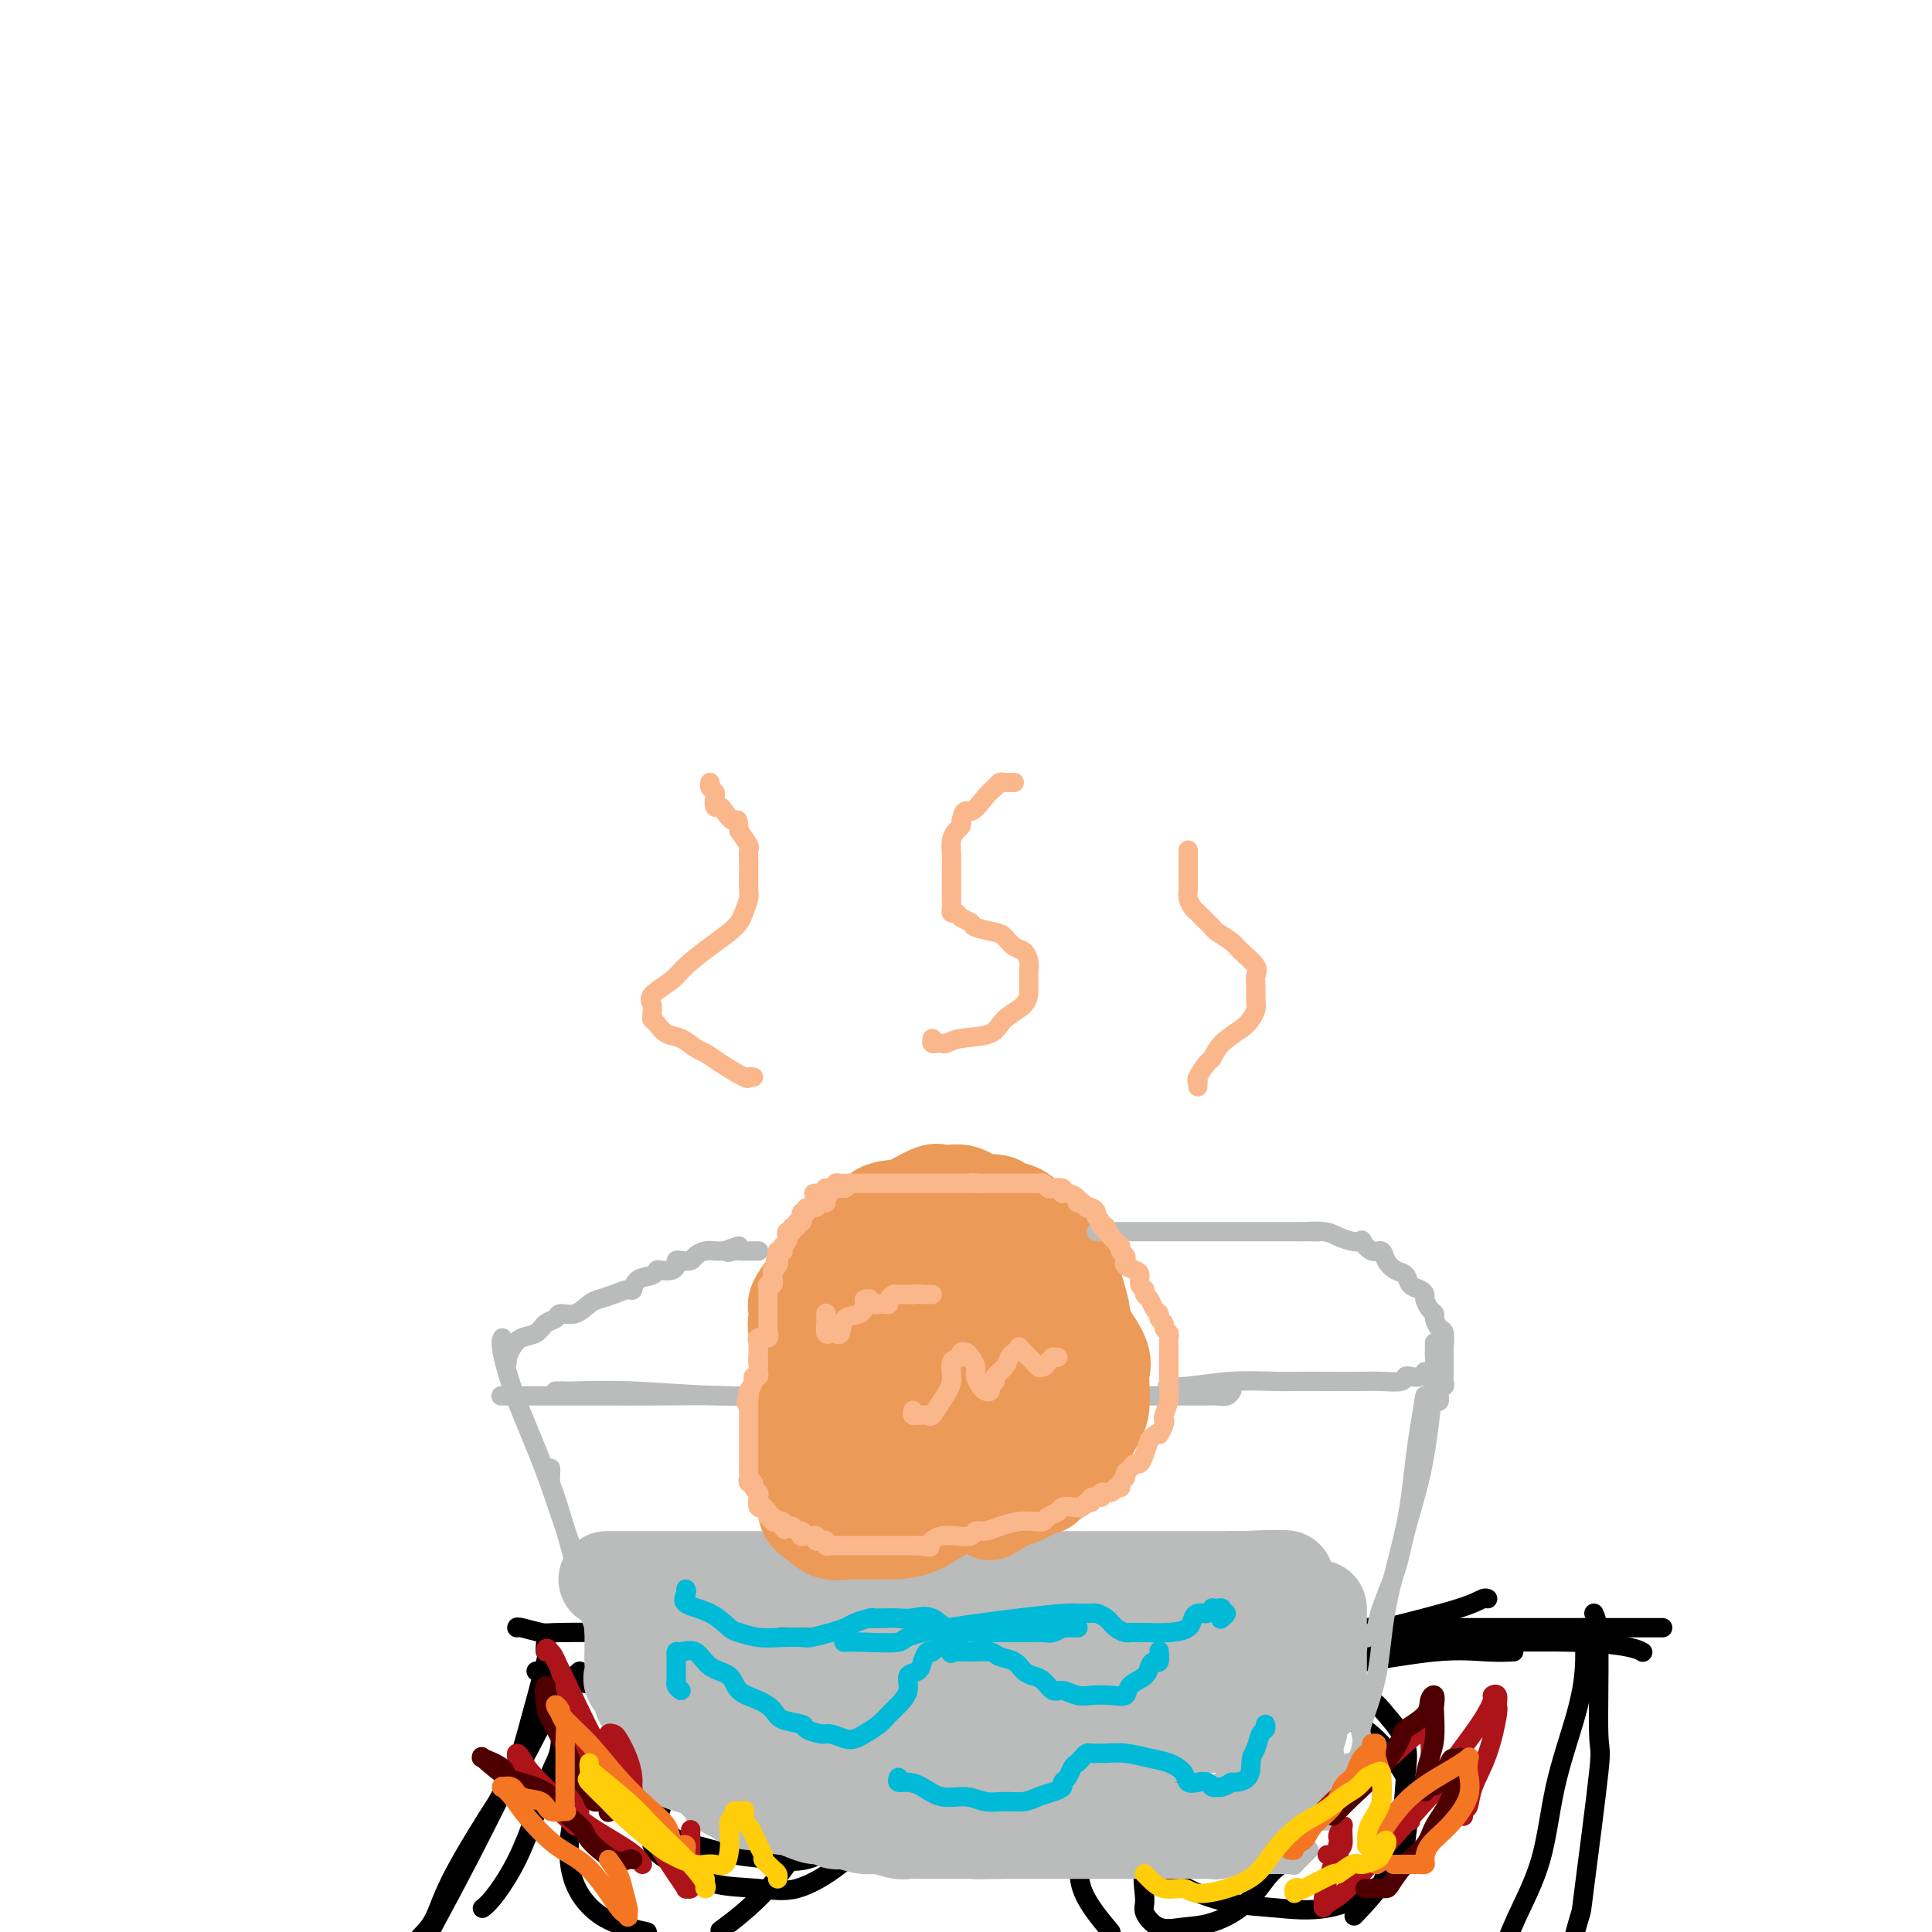 <svg viewBox='0 0 400 400' version='1.1' xmlns='http://www.w3.org/2000/svg' xmlns:xlink='http://www.w3.org/1999/xlink'><g fill='none' stroke='#000000' stroke-width='4' stroke-linecap='round' stroke-linejoin='round'><path d='M113,340c-0.110,1.036 -0.221,2.072 0,2c0.221,-0.072 0.772,-1.251 0,2c-0.772,3.251 -2.867,10.933 -4,15c-1.133,4.067 -1.305,4.518 -3,8c-1.695,3.482 -4.913,9.995 -8,16c-3.087,6.005 -6.044,11.503 -9,17'/><path d='M107,337c0.004,-0.113 0.008,-0.226 1,0c0.992,0.226 2.971,0.792 4,1c1.029,0.208 1.109,0.060 4,0c2.891,-0.060 8.593,-0.030 15,0c6.407,0.030 13.520,0.061 22,0c8.480,-0.061 18.328,-0.212 27,0c8.672,0.212 16.170,0.789 23,1c6.830,0.211 12.993,0.057 18,0c5.007,-0.057 8.858,-0.015 11,0c2.142,0.015 2.577,0.004 3,0c0.423,-0.004 0.835,-0.001 1,0c0.165,0.001 0.082,0.001 0,0'/><path d='M156,345c1.024,0.112 2.047,0.224 6,0c3.953,-0.224 10.835,-0.782 18,-1c7.165,-0.218 14.614,-0.094 22,0c7.386,0.094 14.709,0.160 22,0c7.291,-0.160 14.549,-0.544 22,-1c7.451,-0.456 15.097,-0.984 22,-2c6.903,-1.016 13.065,-2.521 19,-4c5.935,-1.479 11.642,-2.933 15,-4c3.358,-1.067 4.366,-1.749 5,-2c0.634,-0.251 0.896,-0.072 1,0c0.104,0.072 0.052,0.036 0,0'/><path d='M161,340c0.271,-0.000 0.542,-0.000 1,0c0.458,0.000 1.101,0.000 5,0c3.899,-0.000 11.052,-0.001 20,0c8.948,0.001 19.689,0.003 33,0c13.311,-0.003 29.192,-0.011 44,0c14.808,0.011 28.542,0.041 39,0c10.458,-0.041 17.639,-0.155 23,0c5.361,0.155 8.901,0.577 11,1c2.099,0.423 2.759,0.845 3,1c0.241,0.155 0.065,0.042 0,0c-0.065,-0.042 -0.019,-0.012 0,0c0.019,0.012 0.009,0.006 0,0'/><path d='M330,334c0.446,0.976 0.892,1.952 1,7c0.108,5.048 -0.123,14.168 0,18c0.123,3.832 0.600,2.378 0,8c-0.600,5.622 -2.277,18.321 -3,24c-0.723,5.679 -0.492,4.337 -1,6c-0.508,1.663 -1.754,6.332 -3,11'/><path d='M126,336c0.861,-0.008 1.722,-0.016 5,0c3.278,0.016 8.972,0.057 17,0c8.028,-0.057 18.390,-0.211 31,0c12.610,0.211 27.468,0.789 43,1c15.532,0.211 31.739,0.057 46,0c14.261,-0.057 26.575,-0.015 36,0c9.425,0.015 15.962,0.004 22,0c6.038,-0.004 11.577,-0.001 14,0c2.423,0.001 1.729,0.000 2,0c0.271,-0.000 1.506,-0.000 2,0c0.494,0.000 0.247,0.000 0,0'/><path d='M120,346c-1.406,1.202 -2.813,2.404 -5,6c-2.187,3.596 -5.155,9.585 -7,13c-1.845,3.415 -2.567,4.256 -5,8c-2.433,3.744 -6.578,10.393 -9,15c-2.422,4.607 -3.121,7.174 -4,9c-0.879,1.826 -1.940,2.913 -3,4'/><path d='M116,347c0.009,0.357 0.019,0.714 0,1c-0.019,0.286 -0.065,0.500 0,3c0.065,2.500 0.243,7.285 0,10c-0.243,2.715 -0.906,3.358 -2,6c-1.094,2.642 -2.619,7.283 -4,11c-1.381,3.717 -2.618,6.512 -4,9c-1.382,2.488 -2.911,4.670 -4,6c-1.089,1.330 -1.740,1.809 -2,2c-0.260,0.191 -0.130,0.096 0,0'/><path d='M111,346c0.465,0.227 0.930,0.455 3,1c2.070,0.545 5.745,1.409 10,2c4.255,0.591 9.089,0.910 17,1c7.911,0.090 18.899,-0.050 30,0c11.101,0.050 22.317,0.290 35,0c12.683,-0.290 26.835,-1.111 39,-2c12.165,-0.889 22.342,-1.846 31,-3c8.658,-1.154 15.795,-2.505 21,-3c5.205,-0.495 8.478,-0.133 11,0c2.522,0.133 4.292,0.038 5,0c0.708,-0.038 0.354,-0.019 0,0'/><path d='M328,337c0.121,2.996 0.241,5.991 0,9c-0.241,3.009 -0.844,6.030 -2,10c-1.156,3.970 -2.867,8.889 -4,14c-1.133,5.111 -1.690,10.415 -3,15c-1.310,4.585 -3.374,8.453 -5,12c-1.626,3.547 -2.813,6.774 -4,10'/><path d='M144,354c-0.584,1.332 -1.167,2.665 -2,5c-0.833,2.335 -1.915,5.674 -3,9c-1.085,3.326 -2.174,6.639 -3,9c-0.826,2.361 -1.388,3.770 -1,5c0.388,1.230 1.727,2.281 3,3c1.273,0.719 2.481,1.108 4,2c1.519,0.892 3.351,2.288 6,3c2.649,0.712 6.117,0.739 9,1c2.883,0.261 5.183,0.754 8,0c2.817,-0.754 6.153,-2.757 9,-5c2.847,-2.243 5.205,-4.726 7,-7c1.795,-2.274 3.028,-4.340 4,-7c0.972,-2.660 1.684,-5.916 2,-8c0.316,-2.084 0.238,-2.997 0,-5c-0.238,-2.003 -0.636,-5.098 -3,-8c-2.364,-2.902 -6.696,-5.613 -9,-7c-2.304,-1.387 -2.582,-1.450 -4,-2c-1.418,-0.550 -3.977,-1.586 -5,-2c-1.023,-0.414 -0.512,-0.207 0,0'/><path d='M156,337c-1.833,0.020 -3.667,0.039 -5,0c-1.333,-0.039 -2.167,-0.138 -3,0c-0.833,0.138 -1.666,0.511 -3,2c-1.334,1.489 -3.169,4.094 -4,7c-0.831,2.906 -0.660,6.113 -1,9c-0.340,2.887 -1.193,5.455 -2,8c-0.807,2.545 -1.570,5.067 -2,7c-0.430,1.933 -0.529,3.277 0,5c0.529,1.723 1.685,3.823 3,5c1.315,1.177 2.788,1.429 5,2c2.212,0.571 5.162,1.460 8,2c2.838,0.540 5.563,0.732 8,1c2.437,0.268 4.586,0.612 7,0c2.414,-0.612 5.093,-2.182 7,-4c1.907,-1.818 3.042,-3.885 4,-6c0.958,-2.115 1.740,-4.279 2,-6c0.260,-1.721 -0.001,-3.001 0,-5c0.001,-1.999 0.263,-4.718 0,-6c-0.263,-1.282 -1.050,-1.127 -2,-2c-0.950,-0.873 -2.064,-2.773 -3,-4c-0.936,-1.227 -1.696,-1.779 -2,-2c-0.304,-0.221 -0.152,-0.110 0,0'/><path d='M152,347c-1.242,-0.416 -2.484,-0.832 -5,0c-2.516,0.832 -6.307,2.912 -10,5c-3.693,2.088 -7.289,4.183 -10,7c-2.711,2.817 -4.536,6.354 -6,10c-1.464,3.646 -2.568,7.400 -3,11c-0.432,3.600 -0.193,7.046 1,10c1.193,2.954 3.341,5.415 6,7c2.659,1.585 5.830,2.292 9,3'/><path d='M150,399c-0.782,0.581 -1.565,1.162 0,0c1.565,-1.162 5.477,-4.066 9,-8c3.523,-3.934 6.657,-8.897 9,-13c2.343,-4.103 3.896,-7.347 5,-11c1.104,-3.653 1.759,-7.714 2,-10c0.241,-2.286 0.069,-2.796 0,-3c-0.069,-0.204 -0.034,-0.102 0,0'/><path d='M254,344c-3.081,1.218 -6.163,2.437 -9,4c-2.837,1.563 -5.430,3.471 -8,6c-2.570,2.529 -5.117,5.678 -7,9c-1.883,3.322 -3.103,6.818 -4,10c-0.897,3.182 -1.472,6.049 -2,9c-0.528,2.951 -1.008,5.986 0,9c1.008,3.014 3.504,6.007 6,9'/><path d='M281,396c-0.559,0.587 -1.117,1.174 0,0c1.117,-1.174 3.911,-4.107 5,-6c1.089,-1.893 0.475,-2.744 1,-5c0.525,-2.256 2.190,-5.916 3,-9c0.810,-3.084 0.766,-5.590 1,-8c0.234,-2.410 0.746,-4.722 0,-7c-0.746,-2.278 -2.749,-4.523 -4,-6c-1.251,-1.477 -1.748,-2.188 -3,-3c-1.252,-0.812 -3.259,-1.727 -5,-2c-1.741,-0.273 -3.217,0.094 -5,0c-1.783,-0.094 -3.872,-0.651 -7,0c-3.128,0.651 -7.296,2.511 -11,4c-3.704,1.489 -6.945,2.609 -10,4c-3.055,1.391 -5.926,3.053 -8,5c-2.074,1.947 -3.353,4.180 -4,6c-0.647,1.820 -0.661,3.226 -1,5c-0.339,1.774 -1.001,3.914 0,6c1.001,2.086 3.666,4.118 6,6c2.334,1.882 4.339,3.616 7,5c2.661,1.384 5.978,2.419 9,3c3.022,0.581 5.747,0.709 9,1c3.253,0.291 7.033,0.746 11,0c3.967,-0.746 8.121,-2.691 11,-5c2.879,-2.309 4.482,-4.980 5,-6c0.518,-1.020 -0.049,-0.388 0,-2c0.049,-1.612 0.712,-5.469 1,-8c0.288,-2.531 0.200,-3.735 -1,-6c-1.200,-2.265 -3.510,-5.589 -6,-8c-2.490,-2.411 -5.158,-3.908 -8,-5c-2.842,-1.092 -5.858,-1.779 -8,-2c-2.142,-0.221 -3.409,0.023 -5,0c-1.591,-0.023 -3.505,-0.314 -5,0c-1.495,0.314 -2.570,1.233 -4,3c-1.430,1.767 -3.215,4.384 -5,7'/><path d='M250,363c-2.899,3.204 -5.645,6.215 -8,10c-2.355,3.785 -4.319,8.345 -5,12c-0.681,3.655 -0.078,6.404 0,8c0.078,1.596 -0.367,2.040 0,3c0.367,0.960 1.546,2.437 3,3c1.454,0.563 3.182,0.213 5,0c1.818,-0.213 3.726,-0.289 6,-1c2.274,-0.711 4.914,-2.057 7,-4c2.086,-1.943 3.617,-4.482 5,-6c1.383,-1.518 2.618,-2.015 3,-3c0.382,-0.985 -0.090,-2.457 0,-3c0.090,-0.543 0.740,-0.155 1,0c0.260,0.155 0.130,0.078 0,0'/></g>
<g fill='none' stroke='#BABBBB' stroke-width='4' stroke-linecap='round' stroke-linejoin='round'><path d='M114,304c0.012,0.231 0.025,0.461 0,1c-0.025,0.539 -0.087,1.386 0,2c0.087,0.614 0.321,0.994 1,3c0.679,2.006 1.801,5.636 3,10c1.199,4.364 2.474,9.460 4,14c1.526,4.540 3.302,8.523 4,13c0.698,4.477 0.317,9.448 1,13c0.683,3.552 2.431,5.684 3,7c0.569,1.316 -0.039,1.816 0,2c0.039,0.184 0.725,0.053 1,0c0.275,-0.053 0.137,-0.026 0,0'/><path d='M104,277c-0.194,0.480 -0.389,0.960 0,3c0.389,2.040 1.360,5.639 3,10c1.640,4.361 3.949,9.483 6,15c2.051,5.517 3.846,11.429 6,17c2.154,5.571 4.668,10.799 6,14c1.332,3.201 1.481,4.373 2,6c0.519,1.627 1.409,3.707 2,5c0.591,1.293 0.883,1.798 1,2c0.117,0.202 0.058,0.101 0,0'/><path d='M104,289c-0.251,0.000 -0.503,0.000 0,0c0.503,-0.000 1.759,-0.001 5,0c3.241,0.001 8.466,0.002 12,0c3.534,-0.002 5.378,-0.008 7,0c1.622,0.008 3.020,0.030 7,0c3.980,-0.030 10.540,-0.113 16,0c5.460,0.113 9.821,0.423 14,0c4.179,-0.423 8.178,-1.577 11,-2c2.822,-0.423 4.469,-0.113 6,0c1.531,0.113 2.946,0.030 4,0c1.054,-0.030 1.745,-0.008 2,0c0.255,0.008 0.073,0.002 0,0c-0.073,-0.002 -0.036,-0.001 0,0'/><path d='M115,288c0.873,-0.008 1.746,-0.016 2,0c0.254,0.016 -0.112,0.057 2,0c2.112,-0.057 6.700,-0.211 12,0c5.300,0.211 11.311,0.789 19,1c7.689,0.211 17.058,0.057 21,0c3.942,-0.057 2.459,-0.015 10,0c7.541,0.015 24.107,0.004 32,0c7.893,-0.004 7.112,-0.001 10,0c2.888,0.001 9.446,0.001 14,0c4.554,-0.001 7.105,-0.004 9,0c1.895,0.004 3.135,0.015 4,0c0.865,-0.015 1.356,-0.057 2,0c0.644,0.057 1.441,0.211 2,0c0.559,-0.211 0.881,-0.788 1,-1c0.119,-0.212 0.034,-0.061 0,0c-0.034,0.061 -0.017,0.030 0,0'/><path d='M242,287c-0.248,-0.030 -0.495,-0.061 0,0c0.495,0.061 1.734,0.212 4,0c2.266,-0.212 5.561,-0.789 9,-1c3.439,-0.211 7.024,-0.057 9,0c1.976,0.057 2.344,0.016 4,0c1.656,-0.016 4.601,-0.008 7,0c2.399,0.008 4.253,0.016 6,0c1.747,-0.016 3.389,-0.056 5,0c1.611,0.056 3.192,0.207 4,0c0.808,-0.207 0.844,-0.774 1,-1c0.156,-0.226 0.434,-0.112 1,0c0.566,0.112 1.422,0.223 2,0c0.578,-0.223 0.880,-0.778 1,-1c0.120,-0.222 0.060,-0.111 0,0'/><path d='M297,278c0.005,0.227 0.011,0.453 0,1c-0.011,0.547 -0.037,1.414 0,2c0.037,0.586 0.139,0.891 0,3c-0.139,2.109 -0.517,6.024 -1,10c-0.483,3.976 -1.071,8.015 -2,12c-0.929,3.985 -2.199,7.918 -3,11c-0.801,3.082 -1.132,5.313 -2,8c-0.868,2.687 -2.271,5.831 -3,8c-0.729,2.169 -0.783,3.365 -1,4c-0.217,0.635 -0.597,0.709 -1,1c-0.403,0.291 -0.829,0.797 -1,1c-0.171,0.203 -0.085,0.101 0,0'/><path d='M295,289c-0.731,4.332 -1.461,8.663 -2,13c-0.539,4.337 -0.886,8.679 -2,14c-1.114,5.321 -2.994,11.622 -4,17c-1.006,5.378 -1.139,9.833 -2,14c-0.861,4.167 -2.449,8.046 -3,10c-0.551,1.954 -0.063,1.984 0,3c0.063,1.016 -0.297,3.017 -1,4c-0.703,0.983 -1.747,0.947 -2,1c-0.253,0.053 0.286,0.197 0,1c-0.286,0.803 -1.396,2.267 -2,3c-0.604,0.733 -0.701,0.736 -1,1c-0.299,0.264 -0.800,0.790 -1,1c-0.200,0.210 -0.100,0.105 0,0'/><path d='M144,376c-0.114,-0.038 -0.228,-0.076 1,0c1.228,0.076 3.799,0.266 8,1c4.201,0.734 10.034,2.011 14,3c3.966,0.989 6.067,1.691 8,2c1.933,0.309 3.699,0.226 9,1c5.301,0.774 14.136,2.403 22,3c7.864,0.597 14.755,0.160 21,0c6.245,-0.160 11.844,-0.043 17,0c5.156,0.043 9.869,0.011 13,0c3.131,-0.011 4.679,-0.001 6,0c1.321,0.001 2.413,-0.006 3,0c0.587,0.006 0.669,0.026 1,0c0.331,-0.026 0.912,-0.098 1,0c0.088,0.098 -0.317,0.367 0,0c0.317,-0.367 1.354,-1.368 2,-2c0.646,-0.632 0.899,-0.895 1,-1c0.101,-0.105 0.051,-0.053 0,0'/><path d='M148,377c-0.349,0.000 -0.698,0.000 2,0c2.698,0.000 8.443,0.000 16,0c7.557,-0.000 16.924,0.000 28,0c11.076,0.000 23.860,0.000 30,0c6.140,0.000 5.637,0.000 10,0c4.363,0.000 13.591,0.000 19,0c5.409,0.000 6.997,0.000 9,0c2.003,0.000 4.421,0.000 6,0c1.579,0.000 2.318,0.000 3,0c0.682,0.000 1.307,0.000 2,0c0.693,0.000 1.456,0.000 2,0c0.544,0.000 0.870,0.000 1,0c0.130,0.000 0.065,0.000 0,0'/><path d='M143,361c-0.242,0.303 -0.484,0.607 0,1c0.484,0.393 1.693,0.876 4,2c2.307,1.124 5.710,2.889 9,4c3.290,1.111 6.466,1.569 10,2c3.534,0.431 7.427,0.837 12,1c4.573,0.163 9.826,0.085 16,0c6.174,-0.085 13.270,-0.178 19,0c5.730,0.178 10.093,0.626 14,1c3.907,0.374 7.356,0.675 10,1c2.644,0.325 4.483,0.675 6,1c1.517,0.325 2.713,0.626 3,1c0.287,0.374 -0.334,0.822 0,1c0.334,0.178 1.625,0.086 2,0c0.375,-0.086 -0.164,-0.167 -1,0c-0.836,0.167 -1.968,0.581 -5,1c-3.032,0.419 -7.962,0.844 -11,1c-3.038,0.156 -4.183,0.042 -8,0c-3.817,-0.042 -10.307,-0.013 -17,0c-6.693,0.013 -13.591,0.010 -20,0c-6.409,-0.010 -12.331,-0.028 -17,0c-4.669,0.028 -8.087,0.100 -11,0c-2.913,-0.100 -5.323,-0.373 -7,-1c-1.677,-0.627 -2.622,-1.608 -3,-2c-0.378,-0.392 -0.189,-0.196 0,0'/><path d='M131,369c-0.002,-0.346 -0.004,-0.691 1,0c1.004,0.691 3.013,2.420 8,4c4.987,1.580 12.951,3.012 17,4c4.049,0.988 4.183,1.534 9,2c4.817,0.466 14.316,0.853 19,1c4.684,0.147 4.551,0.053 8,0c3.449,-0.053 10.479,-0.067 15,0c4.521,0.067 6.531,0.214 8,0c1.469,-0.214 2.395,-0.788 3,-1c0.605,-0.212 0.887,-0.060 1,0c0.113,0.060 0.056,0.030 0,0'/></g>
<g fill='none' stroke='#BABBBB' stroke-width='20' stroke-linecap='round' stroke-linejoin='round'><path d='M126,327c-0.333,0.000 -0.665,0.000 0,0c0.665,0.000 2.328,0.000 4,0c1.672,0.000 3.352,0.000 6,0c2.648,0.000 6.262,0.000 10,0c3.738,-0.000 7.600,0.000 12,0c4.400,0.000 9.338,0.000 14,0c4.662,0.000 9.049,0.000 12,0c2.951,0.000 4.468,0.000 6,0c1.532,0.000 3.079,0.000 5,0c1.921,0.000 4.215,-0.000 6,0c1.785,0.000 3.061,0.000 5,0c1.939,-0.000 4.542,0.000 7,0c2.458,0.000 4.771,0.000 6,0c1.229,0.000 1.374,0.000 2,0c0.626,0.000 1.733,0.000 3,0c1.267,0.000 2.696,-0.000 4,0c1.304,0.000 2.485,0.000 4,0c1.515,0.000 3.364,-0.000 5,0c1.636,0.000 3.057,0.000 4,0c0.943,0.000 1.407,-0.000 2,0c0.593,0.000 1.314,0.000 2,0c0.686,0.000 1.335,-0.000 2,0c0.665,0.000 1.344,0.000 2,0c0.656,0.000 1.289,-0.000 2,0c0.711,0.000 1.499,0.000 2,0c0.501,0.000 0.715,-0.000 1,0c0.285,0.000 0.643,0.000 1,0'/><path d='M255,327c20.527,-0.121 7.346,-0.425 3,0c-4.346,0.425 0.145,1.578 2,2c1.855,0.422 1.074,0.113 1,0c-0.074,-0.113 0.557,-0.030 1,0c0.443,0.030 0.697,0.007 1,0c0.303,-0.007 0.655,0.002 1,0c0.345,-0.002 0.685,-0.015 1,0c0.315,0.015 0.606,0.060 1,0c0.394,-0.060 0.890,-0.223 1,0c0.110,0.223 -0.167,0.833 0,1c0.167,0.167 0.777,-0.110 1,0c0.223,0.110 0.060,0.606 0,1c-0.060,0.394 -0.016,0.687 0,1c0.016,0.313 0.003,0.648 0,1c-0.003,0.352 0.003,0.721 0,1c-0.003,0.279 -0.015,0.466 0,1c0.015,0.534 0.056,1.414 0,2c-0.056,0.586 -0.211,0.878 0,1c0.211,0.122 0.787,0.074 1,0c0.213,-0.074 0.061,-0.174 0,0c-0.061,0.174 -0.032,0.622 0,1c0.032,0.378 0.065,0.688 0,1c-0.065,0.312 -0.229,0.627 0,1c0.229,0.373 0.850,0.803 1,1c0.150,0.197 -0.170,0.160 0,0c0.170,-0.160 0.830,-0.443 1,0c0.170,0.443 -0.150,1.614 0,2c0.150,0.386 0.771,-0.011 1,0c0.229,0.011 0.065,0.432 0,1c-0.065,0.568 -0.033,1.284 0,2'/><path d='M272,347c0.558,2.309 -0.047,0.082 0,0c0.047,-0.082 0.745,1.983 1,3c0.255,1.017 0.068,0.988 0,1c-0.068,0.012 -0.018,0.065 0,0c0.018,-0.065 0.005,-0.248 0,-1c-0.005,-0.752 -0.001,-2.074 0,-3c0.001,-0.926 0.000,-1.455 0,-2c-0.000,-0.545 -0.000,-1.107 0,-2c0.000,-0.893 0.000,-2.119 0,-3c-0.000,-0.881 -0.000,-1.418 0,-2c0.000,-0.582 -0.000,-1.210 0,-2c0.000,-0.790 0.000,-1.741 0,-2c-0.000,-0.259 -0.000,0.173 0,0c0.000,-0.173 0.001,-0.952 0,-1c-0.001,-0.048 -0.003,0.636 0,1c0.003,0.364 0.012,0.408 0,1c-0.012,0.592 -0.045,1.733 0,3c0.045,1.267 0.167,2.659 0,4c-0.167,1.341 -0.622,2.630 -1,4c-0.378,1.370 -0.679,2.820 -1,4c-0.321,1.180 -0.660,2.090 -1,3'/><path d='M270,353c-0.706,3.678 -0.972,2.873 -1,3c-0.028,0.127 0.181,1.186 0,2c-0.181,0.814 -0.752,1.383 -1,2c-0.248,0.617 -0.174,1.282 0,2c0.174,0.718 0.449,1.489 0,2c-0.449,0.511 -1.622,0.762 -2,1c-0.378,0.238 0.039,0.463 0,1c-0.039,0.537 -0.535,1.388 -1,2c-0.465,0.612 -0.899,0.987 -1,1c-0.101,0.013 0.129,-0.335 0,0c-0.129,0.335 -0.619,1.353 -1,2c-0.381,0.647 -0.654,0.924 -1,1c-0.346,0.076 -0.765,-0.047 -1,0c-0.235,0.047 -0.286,0.265 -1,1c-0.714,0.735 -2.090,1.987 -3,3c-0.910,1.013 -1.355,1.788 -2,2c-0.645,0.212 -1.489,-0.139 -2,0c-0.511,0.139 -0.689,0.769 -1,1c-0.311,0.231 -0.757,0.062 -1,0c-0.243,-0.062 -0.285,-0.017 -1,0c-0.715,0.017 -2.105,0.004 -3,0c-0.895,-0.004 -1.295,-0.001 -2,0c-0.705,0.001 -1.714,0.000 -3,0c-1.286,-0.000 -2.847,-0.000 -4,0c-1.153,0.000 -1.897,0.000 -3,0c-1.103,-0.000 -2.564,-0.000 -4,0c-1.436,0.000 -2.848,0.000 -4,0c-1.152,-0.000 -2.044,-0.000 -3,0c-0.956,0.000 -1.977,0.000 -3,0c-1.023,-0.000 -2.047,-0.000 -3,0c-0.953,0.000 -1.833,0.000 -3,0c-1.167,-0.000 -2.619,-0.000 -4,0c-1.381,0.000 -2.690,0.000 -4,0'/><path d='M207,379c-7.916,0.155 -3.705,0.042 -3,0c0.705,-0.042 -2.094,-0.011 -4,0c-1.906,0.011 -2.917,0.004 -4,0c-1.083,-0.004 -2.236,-0.005 -3,0c-0.764,0.005 -1.137,0.017 -2,0c-0.863,-0.017 -2.217,-0.061 -3,0c-0.783,0.061 -0.997,0.228 -2,0c-1.003,-0.228 -2.797,-0.850 -4,-1c-1.203,-0.150 -1.816,0.171 -3,0c-1.184,-0.171 -2.939,-0.833 -4,-1c-1.061,-0.167 -1.430,0.161 -2,0c-0.570,-0.161 -1.342,-0.813 -2,-1c-0.658,-0.187 -1.201,0.090 -2,0c-0.799,-0.090 -1.853,-0.546 -3,-1c-1.147,-0.454 -2.387,-0.907 -3,-1c-0.613,-0.093 -0.601,0.172 -1,0c-0.399,-0.172 -1.211,-0.781 -2,-1c-0.789,-0.219 -1.556,-0.048 -2,0c-0.444,0.048 -0.567,-0.026 -1,0c-0.433,0.026 -1.176,0.151 -2,0c-0.824,-0.151 -1.727,-0.579 -2,-1c-0.273,-0.421 0.085,-0.835 0,-1c-0.085,-0.165 -0.614,-0.082 -1,0c-0.386,0.082 -0.628,0.164 -1,0c-0.372,-0.164 -0.872,-0.574 -1,-1c-0.128,-0.426 0.117,-0.870 0,-1c-0.117,-0.130 -0.595,0.052 -1,0c-0.405,-0.052 -0.736,-0.340 -1,-1c-0.264,-0.660 -0.463,-1.692 -1,-2c-0.537,-0.308 -1.414,0.109 -2,0c-0.586,-0.109 -0.882,-0.746 -1,-1c-0.118,-0.254 -0.059,-0.127 0,0'/><path d='M144,365c-1.345,-1.304 -0.207,-1.066 0,-1c0.207,0.066 -0.517,-0.042 -1,0c-0.483,0.042 -0.725,0.233 -1,0c-0.275,-0.233 -0.583,-0.891 -1,-1c-0.417,-0.109 -0.943,0.331 -1,0c-0.057,-0.331 0.355,-1.435 0,-2c-0.355,-0.565 -1.476,-0.593 -2,-1c-0.524,-0.407 -0.450,-1.192 -1,-2c-0.550,-0.808 -1.724,-1.639 -2,-2c-0.276,-0.361 0.347,-0.252 0,-1c-0.347,-0.748 -1.662,-2.354 -2,-3c-0.338,-0.646 0.302,-0.331 0,-1c-0.302,-0.669 -1.545,-2.322 -2,-3c-0.455,-0.678 -0.123,-0.379 0,-1c0.123,-0.621 0.036,-2.160 0,-3c-0.036,-0.840 -0.021,-0.982 0,-2c0.021,-1.018 0.047,-2.914 0,-4c-0.047,-1.086 -0.167,-1.363 0,-2c0.167,-0.637 0.621,-1.635 1,-2c0.379,-0.365 0.684,-0.096 1,0c0.316,0.096 0.644,0.020 1,0c0.356,-0.020 0.741,0.015 1,0c0.259,-0.015 0.392,-0.079 1,0c0.608,0.079 1.691,0.300 3,1c1.309,0.700 2.843,1.880 4,3c1.157,1.120 1.938,2.181 3,3c1.062,0.819 2.405,1.396 4,2c1.595,0.604 3.441,1.234 5,2c1.559,0.766 2.830,1.669 5,2c2.170,0.331 5.238,0.089 8,0c2.762,-0.089 5.218,-0.025 8,0c2.782,0.025 5.891,0.013 9,0'/><path d='M185,347c5.791,0.108 7.767,0.379 11,0c3.233,-0.379 7.722,-1.408 12,-2c4.278,-0.592 8.343,-0.747 11,-1c2.657,-0.253 3.905,-0.603 5,-1c1.095,-0.397 2.037,-0.842 3,-1c0.963,-0.158 1.945,-0.028 3,0c1.055,0.028 2.181,-0.045 3,0c0.819,0.045 1.331,0.208 2,0c0.669,-0.208 1.496,-0.788 2,-1c0.504,-0.212 0.686,-0.057 1,0c0.314,0.057 0.760,0.015 1,0c0.240,-0.015 0.274,-0.004 1,0c0.726,0.004 2.145,-0.000 3,0c0.855,0.000 1.146,0.004 2,0c0.854,-0.004 2.269,-0.015 3,0c0.731,0.015 0.777,0.057 1,0c0.223,-0.057 0.624,-0.212 1,0c0.376,0.212 0.728,0.792 1,1c0.272,0.208 0.465,0.045 1,0c0.535,-0.045 1.411,0.030 2,0c0.589,-0.030 0.891,-0.163 1,0c0.109,0.163 0.027,0.621 0,1c-0.027,0.379 0.003,0.677 0,1c-0.003,0.323 -0.039,0.669 0,1c0.039,0.331 0.152,0.647 0,1c-0.152,0.353 -0.571,0.741 -2,1c-1.429,0.259 -3.869,0.387 -7,1c-3.131,0.613 -6.953,1.711 -12,3c-5.047,1.289 -11.320,2.770 -17,4c-5.680,1.230 -10.766,2.209 -15,3c-4.234,0.791 -7.617,1.396 -11,2'/><path d='M191,360c-10.933,2.321 -6.266,0.624 -5,0c1.266,-0.624 -0.870,-0.175 -2,0c-1.130,0.175 -1.255,0.078 -2,0c-0.745,-0.078 -2.111,-0.135 -4,-1c-1.889,-0.865 -4.302,-2.537 -6,-3c-1.698,-0.463 -2.679,0.282 -4,0c-1.321,-0.282 -2.980,-1.592 -4,-2c-1.020,-0.408 -1.400,0.087 -2,0c-0.600,-0.087 -1.419,-0.756 -2,-1c-0.581,-0.244 -0.924,-0.064 -2,0c-1.076,0.064 -2.886,0.010 -4,0c-1.114,-0.010 -1.533,0.023 -2,0c-0.467,-0.023 -0.981,-0.101 -1,0c-0.019,0.101 0.459,0.381 1,1c0.541,0.619 1.145,1.577 2,2c0.855,0.423 1.959,0.309 4,1c2.041,0.691 5.018,2.185 8,3c2.982,0.815 5.968,0.950 9,1c3.032,0.050 6.109,0.013 10,0c3.891,-0.013 8.594,-0.004 11,0c2.406,0.004 2.514,0.001 4,0c1.486,-0.001 4.351,-0.000 7,0c2.649,0.000 5.081,0.000 7,0c1.919,-0.000 3.324,-0.000 5,0c1.676,0.000 3.622,0.000 5,0c1.378,-0.000 2.189,-0.000 3,0'/><path d='M227,361c8.571,0.004 3.998,0.013 3,0c-0.998,-0.013 1.579,-0.050 3,0c1.421,0.050 1.686,0.185 2,0c0.314,-0.185 0.679,-0.691 2,-1c1.321,-0.309 3.599,-0.423 5,-1c1.401,-0.577 1.923,-1.619 3,-2c1.077,-0.381 2.707,-0.102 4,0c1.293,0.102 2.248,0.027 3,0c0.752,-0.027 1.301,-0.007 2,0c0.699,0.007 1.546,0.002 2,0c0.454,-0.002 0.513,-0.001 1,0c0.487,0.001 1.400,0.000 2,0c0.600,-0.000 0.886,-0.000 1,0c0.114,0.000 0.057,0.000 0,0'/><path d='M260,357c0.000,0.000 0.100,0.100 0.1,0.1'/></g>
<g fill='none' stroke='#AD1419' stroke-width='4' stroke-linecap='round' stroke-linejoin='round'><path d='M133,386c-0.499,-0.810 -0.998,-1.621 -3,-3c-2.002,-1.379 -5.507,-3.327 -8,-5c-2.493,-1.673 -3.974,-3.072 -6,-5c-2.026,-1.928 -4.596,-4.384 -6,-6c-1.404,-1.616 -1.642,-2.393 -2,-3c-0.358,-0.607 -0.836,-1.043 -1,-1c-0.164,0.043 -0.013,0.564 0,1c0.013,0.436 -0.113,0.786 1,2c1.113,1.214 3.465,3.293 5,5c1.535,1.707 2.254,3.043 3,4c0.746,0.957 1.521,1.534 2,2c0.479,0.466 0.664,0.820 1,1c0.336,0.180 0.824,0.187 1,0c0.176,-0.187 0.041,-0.568 0,-1c-0.041,-0.432 0.011,-0.915 0,-2c-0.011,-1.085 -0.087,-2.772 0,-5c0.087,-2.228 0.335,-4.998 0,-8c-0.335,-3.002 -1.253,-6.237 -2,-9c-0.747,-2.763 -1.325,-5.052 -2,-7c-0.675,-1.948 -1.449,-3.553 -2,-4c-0.551,-0.447 -0.879,0.264 -1,0c-0.121,-0.264 -0.035,-1.504 1,0c1.035,1.504 3.017,5.752 5,10'/><path d='M119,352c1.564,3.210 2.973,6.234 4,8c1.027,1.766 1.673,2.275 3,4c1.327,1.725 3.337,4.668 4,6c0.663,1.332 -0.020,1.053 0,1c0.020,-0.053 0.745,0.119 1,0c0.255,-0.119 0.041,-0.529 0,-1c-0.041,-0.471 0.090,-1.003 0,-2c-0.090,-0.997 -0.403,-2.458 -1,-4c-0.597,-1.542 -1.480,-3.164 -2,-4c-0.520,-0.836 -0.677,-0.887 -1,-1c-0.323,-0.113 -0.812,-0.288 -1,0c-0.188,0.288 -0.076,1.039 0,1c0.076,-0.039 0.115,-0.868 1,1c0.885,1.868 2.614,6.434 4,10c1.386,3.566 2.428,6.134 4,9c1.572,2.866 3.675,6.031 5,8c1.325,1.969 1.872,2.743 2,3c0.128,0.257 -0.162,-0.004 0,0c0.162,0.004 0.775,0.272 1,0c0.225,-0.272 0.060,-1.086 0,-2c-0.060,-0.914 -0.016,-1.930 0,-3c0.016,-1.070 0.004,-2.194 0,-3c-0.004,-0.806 -0.001,-1.294 0,-2c0.001,-0.706 0.000,-1.630 0,-2c-0.000,-0.370 -0.000,-0.185 0,0'/><path d='M267,380c0.242,0.053 0.483,0.106 1,0c0.517,-0.106 1.308,-0.371 3,-2c1.692,-1.629 4.285,-4.621 6,-6c1.715,-1.379 2.550,-1.145 5,-3c2.450,-1.855 6.513,-5.801 9,-8c2.487,-2.199 3.399,-2.653 4,-3c0.601,-0.347 0.893,-0.586 1,-1c0.107,-0.414 0.030,-1.002 0,-1c-0.030,0.002 -0.014,0.595 0,1c0.014,0.405 0.024,0.623 0,1c-0.024,0.377 -0.084,0.912 0,2c0.084,1.088 0.310,2.728 0,5c-0.310,2.272 -1.156,5.177 -2,7c-0.844,1.823 -1.685,2.565 -2,3c-0.315,0.435 -0.105,0.562 0,1c0.105,0.438 0.104,1.188 0,1c-0.104,-0.188 -0.311,-1.315 0,-2c0.311,-0.685 1.140,-0.929 3,-3c1.860,-2.071 4.751,-5.968 7,-9c2.249,-3.032 3.856,-5.197 5,-7c1.144,-1.803 1.824,-3.242 2,-4c0.176,-0.758 -0.154,-0.834 0,-1c0.154,-0.166 0.791,-0.422 1,0c0.209,0.422 -0.010,1.521 0,2c0.010,0.479 0.248,0.337 0,2c-0.248,1.663 -0.980,5.131 -2,8c-1.020,2.869 -2.326,5.139 -3,7c-0.674,1.861 -0.717,3.313 -1,4c-0.283,0.687 -0.807,0.608 -1,1c-0.193,0.392 -0.055,1.255 0,1c0.055,-0.255 0.028,-1.627 0,-3'/><path d='M303,373c-0.882,2.616 -0.088,-1.343 0,-3c0.088,-1.657 -0.531,-1.012 -1,-1c-0.469,0.012 -0.789,-0.610 -1,-1c-0.211,-0.390 -0.312,-0.547 -1,0c-0.688,0.547 -1.964,1.797 -4,4c-2.036,2.203 -4.833,5.357 -8,9c-3.167,3.643 -6.706,7.773 -9,10c-2.294,2.227 -3.345,2.550 -4,3c-0.655,0.450 -0.914,1.028 -1,1c-0.086,-0.028 0.000,-0.660 0,-1c-0.000,-0.340 -0.087,-0.386 0,-1c0.087,-0.614 0.349,-1.796 1,-4c0.651,-2.204 1.692,-5.431 2,-7c0.308,-1.569 -0.117,-1.479 0,-2c0.117,-0.521 0.777,-1.652 1,-2c0.223,-0.348 0.009,0.089 0,1c-0.009,0.911 0.186,2.297 0,3c-0.186,0.703 -0.754,0.724 -1,1c-0.246,0.276 -0.169,0.806 0,1c0.169,0.194 0.430,0.052 0,0c-0.430,-0.052 -1.551,-0.015 -2,0c-0.449,0.015 -0.224,0.007 0,0'/></g>
<g fill='none' stroke='#4E0000' stroke-width='4' stroke-linecap='round' stroke-linejoin='round'><path d='M131,385c-0.233,-0.108 -0.465,-0.217 -1,0c-0.535,0.217 -1.372,0.758 -3,0c-1.628,-0.758 -4.045,-2.817 -5,-4c-0.955,-1.183 -0.447,-1.490 -2,-3c-1.553,-1.510 -5.166,-4.224 -8,-6c-2.834,-1.776 -4.888,-2.614 -7,-4c-2.112,-1.386 -4.280,-3.321 -5,-4c-0.720,-0.679 0.010,-0.103 0,0c-0.010,0.103 -0.760,-0.268 0,0c0.760,0.268 3.030,1.176 4,2c0.970,0.824 0.641,1.566 1,2c0.359,0.434 1.406,0.562 3,1c1.594,0.438 3.733,1.187 5,2c1.267,0.813 1.660,1.692 2,2c0.340,0.308 0.627,0.047 1,0c0.373,-0.047 0.834,0.120 1,0c0.166,-0.120 0.039,-0.526 0,-1c-0.039,-0.474 0.010,-1.016 0,-2c-0.010,-0.984 -0.080,-2.412 0,-4c0.080,-1.588 0.309,-3.337 0,-5c-0.309,-1.663 -1.155,-3.240 -2,-5c-0.845,-1.760 -1.689,-3.705 -2,-5c-0.311,-1.295 -0.089,-1.942 0,-2c0.089,-0.058 0.044,0.471 0,1'/><path d='M113,350c-0.616,-1.083 -0.154,1.709 0,3c0.154,1.291 0.002,1.082 1,3c0.998,1.918 3.147,5.964 4,8c0.853,2.036 0.408,2.063 1,3c0.592,0.937 2.219,2.785 3,4c0.781,1.215 0.717,1.797 1,2c0.283,0.203 0.913,0.027 1,0c0.087,-0.027 -0.368,0.096 0,0c0.368,-0.096 1.561,-0.410 2,0c0.439,0.410 0.126,1.546 0,2c-0.126,0.454 -0.063,0.227 0,0'/><path d='M276,376c0.232,-0.219 0.465,-0.438 1,-1c0.535,-0.562 1.373,-1.466 3,-3c1.627,-1.534 4.043,-3.699 6,-6c1.957,-2.301 3.456,-4.737 4,-6c0.544,-1.263 0.132,-1.351 1,-2c0.868,-0.649 3.017,-1.859 4,-3c0.983,-1.141 0.800,-2.213 1,-3c0.200,-0.787 0.783,-1.289 1,-1c0.217,0.289 0.068,1.369 0,2c-0.068,0.631 -0.057,0.813 0,2c0.057,1.187 0.158,3.381 0,5c-0.158,1.619 -0.576,2.665 -1,4c-0.424,1.335 -0.854,2.960 -1,4c-0.146,1.040 -0.008,1.494 0,2c0.008,0.506 -0.114,1.064 0,1c0.114,-0.064 0.465,-0.749 1,-1c0.535,-0.251 1.254,-0.067 2,-1c0.746,-0.933 1.520,-2.982 2,-4c0.480,-1.018 0.668,-1.005 1,-1c0.332,0.005 0.809,0.001 1,0c0.191,-0.001 0.095,-0.001 0,0'/><path d='M302,364c1.160,-0.700 0.561,1.049 0,3c-0.561,1.951 -1.086,4.102 -2,6c-0.914,1.898 -2.219,3.542 -3,5c-0.781,1.458 -1.037,2.730 -2,4c-0.963,1.270 -2.633,2.536 -4,4c-1.367,1.464 -2.430,3.124 -3,4c-0.570,0.876 -0.647,0.967 -1,1c-0.353,0.033 -0.981,0.009 -1,0c-0.019,-0.009 0.572,-0.002 0,0c-0.572,0.002 -2.306,0.001 -3,0c-0.694,-0.001 -0.347,-0.000 0,0'/></g>
<g fill='none' stroke='#F47623' stroke-width='4' stroke-linecap='round' stroke-linejoin='round'><path d='M126,385c0.762,1.044 1.525,2.089 2,3c0.475,0.911 0.664,1.690 1,3c0.336,1.310 0.820,3.152 1,4c0.180,0.848 0.055,0.701 0,1c-0.055,0.299 -0.039,1.045 0,1c0.039,-0.045 0.102,-0.880 0,-1c-0.102,-0.120 -0.369,0.474 -1,0c-0.631,-0.474 -1.624,-2.017 -3,-4c-1.376,-1.983 -3.133,-4.406 -5,-6c-1.867,-1.594 -3.845,-2.361 -6,-4c-2.155,-1.639 -4.488,-4.152 -6,-6c-1.512,-1.848 -2.202,-3.033 -3,-4c-0.798,-0.967 -1.702,-1.716 -2,-2c-0.298,-0.284 0.011,-0.103 0,0c-0.011,0.103 -0.342,0.126 0,0c0.342,-0.126 1.357,-0.402 2,0c0.643,0.402 0.915,1.482 2,2c1.085,0.518 2.984,0.476 4,1c1.016,0.524 1.148,1.616 2,2c0.852,0.384 2.425,0.061 3,0c0.575,-0.061 0.154,0.141 0,0c-0.154,-0.141 -0.041,-0.623 0,-1c0.041,-0.377 0.011,-0.647 0,-1c-0.011,-0.353 -0.003,-0.787 0,-2c0.003,-1.213 0.001,-3.204 0,-5c-0.001,-1.796 -0.000,-3.398 0,-5'/><path d='M117,361c0.066,-2.960 0.232,-3.360 0,-4c-0.232,-0.640 -0.861,-1.521 -1,-2c-0.139,-0.479 0.211,-0.556 0,-1c-0.211,-0.444 -0.984,-1.256 -1,-1c-0.016,0.256 0.724,1.580 2,3c1.276,1.420 3.087,2.937 5,5c1.913,2.063 3.927,4.672 6,7c2.073,2.328 4.204,4.375 6,6c1.796,1.625 3.255,2.827 4,4c0.745,1.173 0.774,2.317 1,3c0.226,0.683 0.649,0.905 1,1c0.351,0.095 0.630,0.064 1,0c0.370,-0.064 0.831,-0.162 1,0c0.169,0.162 0.045,0.582 0,1c-0.045,0.418 -0.013,0.834 0,1c0.013,0.166 0.006,0.083 0,0'/><path d='M267,383c0.475,0.101 0.950,0.201 1,0c0.050,-0.201 -0.324,-0.705 0,-1c0.324,-0.295 1.348,-0.383 2,-1c0.652,-0.617 0.934,-1.765 2,-3c1.066,-1.235 2.915,-2.558 4,-4c1.085,-1.442 1.405,-3.003 2,-4c0.595,-0.997 1.466,-1.430 2,-2c0.534,-0.570 0.731,-1.276 1,-2c0.269,-0.724 0.611,-1.464 1,-2c0.389,-0.536 0.825,-0.867 1,-1c0.175,-0.133 0.087,-0.066 0,0'/><path d='M284,361c0.415,-0.076 0.829,-0.151 1,0c0.171,0.151 0.098,0.529 0,1c-0.098,0.471 -0.221,1.037 0,2c0.221,0.963 0.788,2.325 1,4c0.212,1.675 0.071,3.664 0,6c-0.071,2.336 -0.072,5.019 0,7c0.072,1.981 0.216,3.261 0,4c-0.216,0.739 -0.791,0.936 -1,1c-0.209,0.064 -0.051,-0.004 0,0c0.051,0.004 -0.003,0.080 0,0c0.003,-0.080 0.064,-0.318 0,-1c-0.064,-0.682 -0.254,-1.810 0,-3c0.254,-1.190 0.951,-2.442 2,-4c1.049,-1.558 2.449,-3.423 4,-5c1.551,-1.577 3.253,-2.865 5,-4c1.747,-1.135 3.539,-2.118 5,-3c1.461,-0.882 2.591,-1.662 3,-2c0.409,-0.338 0.098,-0.233 0,0c-0.098,0.233 0.016,0.593 0,1c-0.016,0.407 -0.162,0.862 0,2c0.162,1.138 0.633,2.960 0,5c-0.633,2.040 -2.370,4.298 -4,6c-1.630,1.702 -3.155,2.848 -4,4c-0.845,1.152 -1.012,2.309 -1,3c0.012,0.691 0.202,0.917 0,1c-0.202,0.083 -0.796,0.022 -1,0c-0.204,-0.022 -0.016,-0.006 -1,0c-0.984,0.006 -3.138,0.002 -4,0c-0.862,-0.002 -0.431,-0.001 0,0'/></g>
<g fill='none' stroke='#FFCD0A' stroke-width='4' stroke-linecap='round' stroke-linejoin='round'><path d='M146,389c0.015,0.303 0.031,0.605 0,1c-0.031,0.395 -0.108,0.882 0,1c0.108,0.118 0.401,-0.133 0,-1c-0.401,-0.867 -1.497,-2.351 -3,-4c-1.503,-1.649 -3.412,-3.464 -5,-5c-1.588,-1.536 -2.856,-2.794 -4,-4c-1.144,-1.206 -2.163,-2.360 -4,-4c-1.837,-1.640 -4.491,-3.767 -6,-5c-1.509,-1.233 -1.872,-1.574 -2,-2c-0.128,-0.426 -0.021,-0.938 0,-1c0.021,-0.062 -0.046,0.325 0,1c0.046,0.675 0.204,1.638 0,2c-0.204,0.362 -0.770,0.125 0,1c0.770,0.875 2.877,2.864 4,4c1.123,1.136 1.263,1.418 3,3c1.737,1.582 5.070,4.462 7,6c1.930,1.538 2.456,1.732 3,2c0.544,0.268 1.105,0.610 2,1c0.895,0.390 2.124,0.829 3,1c0.876,0.171 1.398,0.075 2,0c0.602,-0.075 1.285,-0.128 2,0c0.715,0.128 1.464,0.438 2,0c0.536,-0.438 0.861,-1.624 1,-3c0.139,-1.376 0.093,-2.943 0,-4c-0.093,-1.057 -0.232,-1.604 0,-2c0.232,-0.396 0.835,-0.642 1,-1c0.165,-0.358 -0.110,-0.827 0,-1c0.110,-0.173 0.603,-0.049 1,0c0.397,0.049 0.699,0.025 1,0'/><path d='M154,375c0.431,-0.788 0.010,1.242 0,2c-0.010,0.758 0.393,0.245 1,1c0.607,0.755 1.419,2.780 2,4c0.581,1.220 0.930,1.636 1,2c0.070,0.364 -0.139,0.676 0,1c0.139,0.324 0.626,0.662 1,1c0.374,0.338 0.636,0.678 1,1c0.364,0.322 0.829,0.625 1,1c0.171,0.375 0.049,0.821 0,1c-0.049,0.179 -0.024,0.089 0,0'/><path d='M237,388c-0.051,-0.050 -0.102,-0.100 0,0c0.102,0.100 0.356,0.351 1,1c0.644,0.649 1.677,1.697 3,2c1.323,0.303 2.936,-0.140 4,0c1.064,0.140 1.578,0.862 3,1c1.422,0.138 3.752,-0.308 6,-1c2.248,-0.692 4.415,-1.631 6,-3c1.585,-1.369 2.588,-3.167 4,-5c1.412,-1.833 3.232,-3.699 5,-5c1.768,-1.301 3.486,-2.036 5,-3c1.514,-0.964 2.826,-2.155 4,-3c1.174,-0.845 2.210,-1.342 3,-2c0.790,-0.658 1.336,-1.475 2,-2c0.664,-0.525 1.448,-0.756 2,-1c0.552,-0.244 0.874,-0.501 1,0c0.126,0.501 0.058,1.762 0,2c-0.058,0.238 -0.106,-0.545 0,0c0.106,0.545 0.368,2.419 0,4c-0.368,1.581 -1.364,2.868 -2,4c-0.636,1.132 -0.913,2.107 -1,3c-0.087,0.893 0.015,1.702 0,2c-0.015,0.298 -0.147,0.085 0,0c0.147,-0.085 0.574,-0.043 1,0'/><path d='M284,382c0.087,2.390 1.304,0.863 2,0c0.696,-0.863 0.870,-1.064 1,-1c0.130,0.064 0.216,0.393 0,1c-0.216,0.607 -0.735,1.491 -1,2c-0.265,0.509 -0.275,0.641 -1,1c-0.725,0.359 -2.164,0.945 -3,1c-0.836,0.055 -1.071,-0.419 -2,0c-0.929,0.419 -2.554,1.733 -3,2c-0.446,0.267 0.287,-0.513 -1,0c-1.287,0.513 -4.593,2.320 -6,3c-1.407,0.680 -0.913,0.234 -1,0c-0.087,-0.234 -0.754,-0.255 -1,0c-0.246,0.255 -0.070,0.787 0,1c0.070,0.213 0.035,0.106 0,0'/></g>
<g fill='none' stroke='#EC9A57' stroke-width='20' stroke-linecap='round' stroke-linejoin='round'><path d='M180,256c-0.334,0.002 -0.668,0.004 -1,0c-0.332,-0.004 -0.664,-0.012 -1,0c-0.336,0.012 -0.678,0.046 -1,0c-0.322,-0.046 -0.626,-0.171 -1,0c-0.374,0.171 -0.818,0.640 -1,1c-0.182,0.360 -0.101,0.612 0,1c0.101,0.388 0.223,0.911 0,1c-0.223,0.089 -0.792,-0.257 -1,0c-0.208,0.257 -0.055,1.116 0,2c0.055,0.884 0.014,1.795 0,2c-0.014,0.205 -0.000,-0.294 0,0c0.000,0.294 -0.014,1.381 0,2c0.014,0.619 0.055,0.770 0,1c-0.055,0.230 -0.207,0.538 0,1c0.207,0.462 0.772,1.079 1,2c0.228,0.921 0.118,2.144 0,3c-0.118,0.856 -0.242,1.343 0,2c0.242,0.657 0.852,1.485 1,2c0.148,0.515 -0.167,0.716 0,1c0.167,0.284 0.814,0.652 1,1c0.186,0.348 -0.090,0.678 0,1c0.090,0.322 0.545,0.636 1,1c0.455,0.364 0.910,0.779 1,1c0.090,0.221 -0.186,0.248 0,1c0.186,0.752 0.834,2.230 1,3c0.166,0.770 -0.149,0.833 0,1c0.149,0.167 0.762,0.436 1,1c0.238,0.564 0.103,1.421 0,2c-0.103,0.579 -0.172,0.880 0,1c0.172,0.120 0.586,0.060 1,0'/><path d='M182,290c1.480,4.277 1.180,2.471 1,2c-0.180,-0.471 -0.241,0.395 0,1c0.241,0.605 0.785,0.949 1,1c0.215,0.051 0.102,-0.191 0,0c-0.102,0.191 -0.193,0.814 0,1c0.193,0.186 0.671,-0.065 1,0c0.329,0.065 0.508,0.448 1,1c0.492,0.552 1.295,1.275 2,2c0.705,0.725 1.311,1.452 2,2c0.689,0.548 1.459,0.917 2,1c0.541,0.083 0.852,-0.121 1,0c0.148,0.121 0.133,0.568 0,1c-0.133,0.432 -0.384,0.851 0,1c0.384,0.149 1.402,0.030 2,0c0.598,-0.030 0.776,0.031 1,0c0.224,-0.031 0.493,-0.152 1,0c0.507,0.152 1.253,0.577 2,1c0.747,0.423 1.495,0.846 2,1c0.505,0.154 0.765,0.041 1,0c0.235,-0.041 0.443,-0.011 1,0c0.557,0.011 1.463,0.002 2,0c0.537,-0.002 0.705,0.001 1,0c0.295,-0.001 0.717,-0.008 1,0c0.283,0.008 0.428,0.030 1,0c0.572,-0.030 1.570,-0.111 2,0c0.430,0.111 0.290,0.415 1,0c0.710,-0.415 2.270,-1.549 3,-2c0.730,-0.451 0.629,-0.220 1,-1c0.371,-0.780 1.213,-2.570 2,-4c0.787,-1.430 1.520,-2.500 2,-3c0.480,-0.500 0.709,-0.428 1,-1c0.291,-0.572 0.646,-1.786 1,-3'/><path d='M221,291c1.475,-2.413 1.663,-2.444 2,-3c0.337,-0.556 0.823,-1.635 1,-3c0.177,-1.365 0.044,-3.016 0,-4c-0.044,-0.984 0.000,-1.302 0,-2c-0.000,-0.698 -0.046,-1.776 0,-3c0.046,-1.224 0.182,-2.596 0,-4c-0.182,-1.404 -0.682,-2.842 -1,-4c-0.318,-1.158 -0.455,-2.036 -1,-3c-0.545,-0.964 -1.497,-2.015 -2,-3c-0.503,-0.985 -0.556,-1.903 -1,-3c-0.444,-1.097 -1.278,-2.374 -2,-3c-0.722,-0.626 -1.332,-0.603 -2,-1c-0.668,-0.397 -1.395,-1.216 -2,-2c-0.605,-0.784 -1.089,-1.533 -2,-2c-0.911,-0.467 -2.250,-0.651 -3,-1c-0.750,-0.349 -0.911,-0.864 -2,-1c-1.089,-0.136 -3.107,0.108 -4,0c-0.893,-0.108 -0.660,-0.567 -1,-1c-0.340,-0.433 -1.253,-0.842 -2,-1c-0.747,-0.158 -1.328,-0.067 -2,0c-0.672,0.067 -1.434,0.110 -2,0c-0.566,-0.110 -0.935,-0.373 -2,0c-1.065,0.373 -2.824,1.383 -4,2c-1.176,0.617 -1.767,0.842 -3,1c-1.233,0.158 -3.108,0.249 -4,1c-0.892,0.751 -0.802,2.161 -2,3c-1.198,0.839 -3.683,1.108 -5,2c-1.317,0.892 -1.465,2.406 -2,3c-0.535,0.594 -1.455,0.267 -2,1c-0.545,0.733 -0.713,2.526 -1,3c-0.287,0.474 -0.693,-0.372 -1,0c-0.307,0.372 -0.516,1.964 -1,3c-0.484,1.036 -1.242,1.518 -2,2'/><path d='M166,268c-2.414,3.231 -0.451,2.810 0,3c0.451,0.190 -0.612,0.991 -1,2c-0.388,1.009 -0.101,2.227 0,3c0.101,0.773 0.017,1.100 0,2c-0.017,0.900 0.032,2.373 0,3c-0.032,0.627 -0.147,0.409 0,1c0.147,0.591 0.555,1.992 1,3c0.445,1.008 0.927,1.623 1,2c0.073,0.377 -0.265,0.517 0,1c0.265,0.483 1.132,1.309 2,2c0.868,0.691 1.738,1.246 2,2c0.262,0.754 -0.085,1.708 0,2c0.085,0.292 0.602,-0.077 1,0c0.398,0.077 0.677,0.602 1,1c0.323,0.398 0.690,0.671 1,1c0.310,0.329 0.562,0.715 1,1c0.438,0.285 1.063,0.469 2,1c0.937,0.531 2.186,1.410 3,2c0.814,0.590 1.194,0.890 2,1c0.806,0.110 2.038,0.029 3,0c0.962,-0.029 1.654,-0.008 2,0c0.346,0.008 0.348,0.002 1,0c0.652,-0.002 1.955,-0.001 3,0c1.045,0.001 1.832,0.000 2,0c0.168,-0.000 -0.283,-0.000 0,0c0.283,0.000 1.302,0.000 2,0c0.698,-0.000 1.077,-0.000 2,0c0.923,0.000 2.391,0.001 3,0c0.609,-0.001 0.359,-0.003 1,0c0.641,0.003 2.172,0.011 3,0c0.828,-0.011 0.954,-0.041 2,0c1.046,0.041 3.013,0.155 4,0c0.987,-0.155 0.993,-0.577 1,-1'/><path d='M211,300c4.140,-0.527 1.490,-1.344 1,-2c-0.490,-0.656 1.179,-1.150 2,-2c0.821,-0.850 0.794,-2.054 1,-3c0.206,-0.946 0.646,-1.633 1,-3c0.354,-1.367 0.623,-3.412 1,-5c0.377,-1.588 0.861,-2.718 1,-4c0.139,-1.282 -0.066,-2.716 0,-4c0.066,-1.284 0.404,-2.417 0,-4c-0.404,-1.583 -1.548,-3.617 -2,-5c-0.452,-1.383 -0.211,-2.115 -1,-3c-0.789,-0.885 -2.607,-1.922 -4,-3c-1.393,-1.078 -2.359,-2.198 -3,-3c-0.641,-0.802 -0.955,-1.287 -2,-2c-1.045,-0.713 -2.820,-1.653 -4,-2c-1.180,-0.347 -1.766,-0.099 -2,0c-0.234,0.099 -0.117,0.050 0,0'/><path d='M196,255c-0.728,-0.075 -1.456,-0.150 -3,0c-1.544,0.150 -3.903,0.524 -5,1c-1.097,0.476 -0.933,1.055 -2,2c-1.067,0.945 -3.365,2.256 -5,4c-1.635,1.744 -2.605,3.922 -4,6c-1.395,2.078 -3.213,4.057 -5,7c-1.787,2.943 -3.544,6.849 -5,10c-1.456,3.151 -2.612,5.548 -3,8c-0.388,2.452 -0.008,4.960 0,7c0.008,2.040 -0.357,3.612 0,5c0.357,1.388 1.436,2.592 2,4c0.564,1.408 0.613,3.018 1,4c0.387,0.982 1.112,1.335 2,2c0.888,0.665 1.941,1.643 3,2c1.059,0.357 2.126,0.095 4,0c1.874,-0.095 4.557,-0.022 7,0c2.443,0.022 4.648,-0.008 7,-1c2.352,-0.992 4.852,-2.945 7,-4c2.148,-1.055 3.945,-1.210 5,-2c1.055,-0.790 1.367,-2.214 2,-3c0.633,-0.786 1.585,-0.934 2,-1c0.415,-0.066 0.293,-0.050 1,-1c0.707,-0.950 2.245,-2.865 3,-4c0.755,-1.135 0.728,-1.489 1,-2c0.272,-0.511 0.843,-1.178 1,-2c0.157,-0.822 -0.100,-1.798 0,-3c0.100,-1.202 0.555,-2.631 1,-4c0.445,-1.369 0.879,-2.677 1,-4c0.121,-1.323 -0.070,-2.661 0,-4c0.070,-1.339 0.400,-2.678 0,-4c-0.400,-1.322 -1.531,-2.625 -2,-4c-0.469,-1.375 -0.277,-2.821 -1,-4c-0.723,-1.179 -2.362,-2.089 -4,-3'/><path d='M207,267c-1.376,-2.068 -1.317,-1.739 -2,-2c-0.683,-0.261 -2.108,-1.114 -3,-2c-0.892,-0.886 -1.250,-1.807 -2,-2c-0.750,-0.193 -1.891,0.341 -3,0c-1.109,-0.341 -2.185,-1.556 -3,-2c-0.815,-0.444 -1.370,-0.118 -2,0c-0.630,0.118 -1.334,0.028 -2,0c-0.666,-0.028 -1.295,0.006 -2,0c-0.705,-0.006 -1.486,-0.052 -2,0c-0.514,0.052 -0.761,0.204 -1,0c-0.239,-0.204 -0.471,-0.762 -1,0c-0.529,0.762 -1.356,2.845 -2,4c-0.644,1.155 -1.104,1.382 -2,3c-0.896,1.618 -2.226,4.628 -3,7c-0.774,2.372 -0.990,4.108 -1,5c-0.010,0.892 0.188,0.940 0,2c-0.188,1.060 -0.762,3.131 -1,5c-0.238,1.869 -0.140,3.536 0,5c0.140,1.464 0.322,2.725 1,4c0.678,1.275 1.852,2.565 3,4c1.148,1.435 2.269,3.014 3,4c0.731,0.986 1.072,1.377 2,2c0.928,0.623 2.443,1.477 3,2c0.557,0.523 0.157,0.714 1,1c0.843,0.286 2.929,0.665 4,1c1.071,0.335 1.126,0.626 2,1c0.874,0.374 2.567,0.832 4,1c1.433,0.168 2.605,0.047 4,0c1.395,-0.047 3.012,-0.018 4,0c0.988,0.018 1.347,0.025 2,0c0.653,-0.025 1.599,-0.084 2,0c0.401,0.084 0.257,0.310 1,0c0.743,-0.310 2.371,-1.155 4,-2'/><path d='M215,308c2.617,-0.441 0.661,-0.543 1,-1c0.339,-0.457 2.973,-1.270 4,-2c1.027,-0.730 0.447,-1.377 1,-2c0.553,-0.623 2.239,-1.223 3,-2c0.761,-0.777 0.595,-1.730 1,-3c0.405,-1.270 1.379,-2.855 2,-4c0.621,-1.145 0.890,-1.850 1,-3c0.110,-1.150 0.062,-2.746 0,-4c-0.062,-1.254 -0.137,-2.165 0,-3c0.137,-0.835 0.488,-1.592 0,-3c-0.488,-1.408 -1.814,-3.465 -3,-5c-1.186,-1.535 -2.231,-2.548 -3,-3c-0.769,-0.452 -1.262,-0.345 -2,-1c-0.738,-0.655 -1.720,-2.074 -3,-3c-1.280,-0.926 -2.856,-1.358 -4,-2c-1.144,-0.642 -1.854,-1.492 -3,-2c-1.146,-0.508 -2.728,-0.673 -4,-1c-1.272,-0.327 -2.232,-0.815 -3,-1c-0.768,-0.185 -1.342,-0.069 -2,0c-0.658,0.069 -1.400,0.089 -2,0c-0.600,-0.089 -1.059,-0.287 -2,0c-0.941,0.287 -2.364,1.058 -4,2c-1.636,0.942 -3.485,2.056 -5,3c-1.515,0.944 -2.697,1.719 -4,3c-1.303,1.281 -2.729,3.069 -4,5c-1.271,1.931 -2.389,4.007 -3,6c-0.611,1.993 -0.717,3.904 -1,6c-0.283,2.096 -0.744,4.377 -1,7c-0.256,2.623 -0.306,5.590 0,8c0.306,2.410 0.967,4.264 2,6c1.033,1.736 2.438,3.353 3,4c0.562,0.647 0.281,0.323 0,0'/><path d='M205,313c1.495,-0.888 2.990,-1.775 4,-3c1.010,-1.225 1.536,-2.787 2,-4c0.464,-1.213 0.866,-2.077 1,-3c0.134,-0.923 -0.001,-1.906 0,-3c0.001,-1.094 0.139,-2.301 0,-3c-0.139,-0.699 -0.554,-0.892 -1,-2c-0.446,-1.108 -0.921,-3.132 -2,-5c-1.079,-1.868 -2.761,-3.580 -4,-5c-1.239,-1.420 -2.034,-2.550 -3,-4c-0.966,-1.450 -2.102,-3.222 -3,-4c-0.898,-0.778 -1.559,-0.562 -2,-1c-0.441,-0.438 -0.662,-1.531 -1,-2c-0.338,-0.469 -0.793,-0.313 -1,0c-0.207,0.313 -0.164,0.782 0,1c0.164,0.218 0.451,0.185 0,1c-0.451,0.815 -1.641,2.478 -2,5c-0.359,2.522 0.111,5.902 0,9c-0.111,3.098 -0.805,5.916 -1,8c-0.195,2.084 0.107,3.436 1,5c0.893,1.564 2.377,3.340 3,4c0.623,0.660 0.384,0.204 1,0c0.616,-0.204 2.087,-0.156 3,0c0.913,0.156 1.267,0.421 2,0c0.733,-0.421 1.846,-1.527 3,-3c1.154,-1.473 2.348,-3.312 3,-5c0.652,-1.688 0.763,-3.223 1,-5c0.237,-1.777 0.601,-3.795 1,-5c0.399,-1.205 0.832,-1.597 1,-2c0.168,-0.403 0.070,-0.818 0,-2c-0.070,-1.182 -0.111,-3.131 0,-4c0.111,-0.869 0.376,-0.657 0,-1c-0.376,-0.343 -1.393,-1.241 -2,-2c-0.607,-0.759 -0.803,-1.380 -1,-2'/><path d='M208,276c-0.631,-1.333 -0.708,-0.167 -1,0c-0.292,0.167 -0.798,-0.667 -1,-1c-0.202,-0.333 -0.101,-0.167 0,0'/></g>
<g fill='none' stroke='#00BAD8' stroke-width='4' stroke-linecap='round' stroke-linejoin='round'><path d='M141,350c-0.423,-0.317 -0.845,-0.634 -1,-1c-0.155,-0.366 -0.042,-0.782 0,-1c0.042,-0.218 0.012,-0.240 0,-1c-0.012,-0.760 -0.008,-2.259 0,-3c0.008,-0.741 0.020,-0.724 0,-1c-0.020,-0.276 -0.072,-0.843 0,-1c0.072,-0.157 0.269,0.097 1,0c0.731,-0.097 1.998,-0.546 3,0c1.002,0.546 1.739,2.085 3,3c1.261,0.915 3.045,1.204 4,2c0.955,0.796 1.080,2.097 2,3c0.920,0.903 2.636,1.407 4,2c1.364,0.593 2.375,1.273 3,2c0.625,0.727 0.862,1.500 2,2c1.138,0.500 3.176,0.726 4,1c0.824,0.274 0.433,0.596 1,1c0.567,0.404 2.090,0.891 3,1c0.910,0.109 1.206,-0.159 2,0c0.794,0.159 2.086,0.744 3,1c0.914,0.256 1.452,0.183 2,0c0.548,-0.183 1.108,-0.474 2,-1c0.892,-0.526 2.118,-1.286 3,-2c0.882,-0.714 1.420,-1.381 2,-2c0.580,-0.619 1.202,-1.191 2,-2c0.798,-0.809 1.772,-1.856 2,-3c0.228,-1.144 -0.289,-2.383 0,-3c0.289,-0.617 1.384,-0.610 2,-1c0.616,-0.390 0.753,-1.177 1,-2c0.247,-0.823 0.605,-1.683 1,-2c0.395,-0.317 0.827,-0.091 1,0c0.173,0.091 0.086,0.045 0,0'/><path d='M193,342c2.657,-2.320 3.799,-0.618 4,0c0.201,0.618 -0.539,0.154 0,0c0.539,-0.154 2.357,0.004 4,0c1.643,-0.004 3.112,-0.170 4,0c0.888,0.170 1.197,0.674 2,1c0.803,0.326 2.102,0.473 3,1c0.898,0.527 1.394,1.432 2,2c0.606,0.568 1.320,0.797 2,1c0.680,0.203 1.325,0.380 2,1c0.675,0.620 1.380,1.682 2,2c0.620,0.318 1.154,-0.109 2,0c0.846,0.109 2.003,0.755 3,1c0.997,0.245 1.833,0.088 3,0c1.167,-0.088 2.666,-0.107 4,0c1.334,0.107 2.504,0.340 3,0c0.496,-0.340 0.319,-1.252 1,-2c0.681,-0.748 2.221,-1.332 3,-2c0.779,-0.668 0.797,-1.419 1,-2c0.203,-0.581 0.590,-0.991 1,-1c0.410,-0.009 0.841,0.382 1,0c0.159,-0.382 0.045,-1.538 0,-2c-0.045,-0.462 -0.023,-0.231 0,0'/><path d='M175,340c-0.243,0.010 -0.487,0.021 0,0c0.487,-0.021 1.703,-0.072 4,0c2.297,0.072 5.674,0.268 7,0c1.326,-0.268 0.601,-1.000 5,-2c4.399,-1.000 13.923,-2.269 20,-3c6.077,-0.731 8.706,-0.926 10,-1c1.294,-0.074 1.252,-0.027 2,0c0.748,0.027 2.284,0.035 3,0c0.716,-0.035 0.612,-0.115 1,0c0.388,0.115 1.270,0.423 2,1c0.730,0.577 1.310,1.423 2,2c0.690,0.577 1.491,0.887 2,1c0.509,0.113 0.726,0.031 1,0c0.274,-0.031 0.606,-0.010 1,0c0.394,0.010 0.851,0.010 1,0c0.149,-0.010 -0.010,-0.031 1,0c1.010,0.031 3.189,0.113 5,0c1.811,-0.113 3.255,-0.423 4,-1c0.745,-0.577 0.791,-1.422 1,-2c0.209,-0.578 0.582,-0.891 1,-1c0.418,-0.109 0.882,-0.015 1,0c0.118,0.015 -0.109,-0.048 0,0c0.109,0.048 0.555,0.208 1,0c0.445,-0.208 0.890,-0.784 1,-1c0.110,-0.216 -0.114,-0.072 0,0c0.114,0.072 0.567,0.071 1,0c0.433,-0.071 0.847,-0.211 1,0c0.153,0.211 0.044,0.775 0,1c-0.044,0.225 -0.022,0.113 0,0'/><path d='M253,334c1.711,-0.400 0.489,0.600 0,1c-0.489,0.400 -0.244,0.200 0,0'/><path d='M186,368c-0.159,0.436 -0.318,0.872 0,1c0.318,0.128 1.113,-0.053 2,0c0.887,0.053 1.867,0.340 3,1c1.133,0.660 2.418,1.694 4,2c1.582,0.306 3.462,-0.117 5,0c1.538,0.117 2.733,0.775 4,1c1.267,0.225 2.606,0.019 4,0c1.394,-0.019 2.842,0.149 4,0c1.158,-0.149 2.026,-0.616 3,-1c0.974,-0.384 2.054,-0.684 3,-1c0.946,-0.316 1.759,-0.648 2,-1c0.241,-0.352 -0.090,-0.724 0,-1c0.090,-0.276 0.601,-0.456 1,-1c0.399,-0.544 0.684,-1.452 1,-2c0.316,-0.548 0.662,-0.735 1,-1c0.338,-0.265 0.669,-0.607 1,-1c0.331,-0.393 0.664,-0.837 1,-1c0.336,-0.163 0.675,-0.044 1,0c0.325,0.044 0.635,0.015 1,0c0.365,-0.015 0.786,-0.016 1,0c0.214,0.016 0.222,0.048 1,0c0.778,-0.048 2.326,-0.177 4,0c1.674,0.177 3.473,0.661 5,1c1.527,0.339 2.780,0.535 4,1c1.220,0.465 2.407,1.200 3,2c0.593,0.800 0.593,1.664 1,2c0.407,0.336 1.222,0.143 2,0c0.778,-0.143 1.521,-0.237 2,0c0.479,0.237 0.695,0.806 1,1c0.305,0.194 0.697,0.014 1,0c0.303,-0.014 0.515,0.139 1,0c0.485,-0.139 1.242,-0.569 2,-1'/><path d='M255,369c4.261,0.159 3.912,-2.445 4,-4c0.088,-1.555 0.612,-2.063 1,-3c0.388,-0.937 0.640,-2.303 1,-3c0.360,-0.697 0.828,-0.726 1,-1c0.172,-0.274 0.049,-0.793 0,-1c-0.049,-0.207 -0.025,-0.104 0,0'/><path d='M142,329c0.122,0.234 0.244,0.468 0,1c-0.244,0.532 -0.853,1.362 0,2c0.853,0.638 3.168,1.085 5,2c1.832,0.915 3.181,2.297 4,3c0.819,0.703 1.110,0.725 2,1c0.890,0.275 2.380,0.803 4,1c1.620,0.197 3.368,0.064 5,0c1.632,-0.064 3.146,-0.058 4,0c0.854,0.058 1.049,0.170 2,0c0.951,-0.170 2.660,-0.620 4,-1c1.340,-0.380 2.312,-0.690 3,-1c0.688,-0.310 1.094,-0.619 2,-1c0.906,-0.381 2.314,-0.833 3,-1c0.686,-0.167 0.651,-0.048 1,0c0.349,0.048 1.083,0.024 2,0c0.917,-0.024 2.017,-0.049 3,0c0.983,0.049 1.849,0.171 3,0c1.151,-0.171 2.587,-0.634 4,0c1.413,0.634 2.803,2.366 4,3c1.197,0.634 2.201,0.170 3,0c0.799,-0.170 1.392,-0.045 2,0c0.608,0.045 1.230,0.012 2,0c0.770,-0.012 1.686,-0.002 3,0c1.314,0.002 3.025,-0.003 4,0c0.975,0.003 1.213,0.015 2,0c0.787,-0.015 2.122,-0.057 3,0c0.878,0.057 1.301,0.211 2,0c0.699,-0.211 1.676,-0.789 2,-1c0.324,-0.211 -0.006,-0.057 0,0c0.006,0.057 0.348,0.015 1,0c0.652,-0.015 1.615,-0.004 2,0c0.385,0.004 0.193,0.002 0,0'/></g>
<g fill='none' stroke='#BABBBB' stroke-width='4' stroke-linecap='round' stroke-linejoin='round'><path d='M105,282c0.020,-0.468 0.039,-0.936 0,-1c-0.039,-0.064 -0.138,0.277 0,0c0.138,-0.277 0.513,-1.173 1,-2c0.487,-0.827 1.084,-1.585 2,-2c0.916,-0.415 2.149,-0.488 3,-1c0.851,-0.512 1.320,-1.465 2,-2c0.680,-0.535 1.571,-0.654 2,-1c0.429,-0.346 0.397,-0.918 1,-1c0.603,-0.082 1.843,0.328 3,0c1.157,-0.328 2.233,-1.392 3,-2c0.767,-0.608 1.226,-0.758 2,-1c0.774,-0.242 1.864,-0.575 3,-1c1.136,-0.425 2.318,-0.941 3,-1c0.682,-0.059 0.864,0.338 1,0c0.136,-0.338 0.225,-1.410 1,-2c0.775,-0.590 2.236,-0.697 3,-1c0.764,-0.303 0.831,-0.803 1,-1c0.169,-0.197 0.439,-0.091 1,0c0.561,0.091 1.411,0.169 2,0c0.589,-0.169 0.916,-0.584 1,-1c0.084,-0.416 -0.077,-0.833 0,-1c0.077,-0.167 0.391,-0.083 1,0c0.609,0.083 1.514,0.166 2,0c0.486,-0.166 0.553,-0.581 1,-1c0.447,-0.419 1.274,-0.844 2,-1c0.726,-0.156 1.350,-0.045 2,0c0.650,0.045 1.325,0.022 2,0'/><path d='M150,259c5.434,-2.011 2.019,-0.539 1,0c-1.019,0.539 0.358,0.144 1,0c0.642,-0.144 0.550,-0.039 1,0c0.450,0.039 1.441,0.010 2,0c0.559,-0.010 0.686,-0.003 1,0c0.314,0.003 0.815,0.001 1,0c0.185,-0.001 0.053,-0.000 0,0c-0.053,0.000 -0.026,0.000 0,0'/><path d='M227,255c0.447,0.000 0.893,0.000 1,0c0.107,0.000 -0.127,0.000 0,0c0.127,-0.000 0.613,0.000 1,0c0.387,0.000 0.674,-0.000 1,0c0.326,0.000 0.690,0.000 1,0c0.310,0.000 0.564,-0.000 1,0c0.436,0.000 1.052,0.000 2,0c0.948,0.000 2.226,0.000 3,0c0.774,0.000 1.043,0.000 2,0c0.957,0.000 2.601,0.000 3,0c0.399,0.000 -0.447,0.000 0,0c0.447,-0.000 2.188,0.000 3,0c0.812,-0.000 0.696,0.000 1,0c0.304,-0.000 1.030,0.000 2,0c0.970,0.000 2.185,0.000 3,0c0.815,-0.000 1.230,-0.000 2,0c0.770,0.000 1.894,0.000 3,0c1.106,-0.000 2.192,-0.000 3,0c0.808,0.000 1.337,0.000 2,0c0.663,-0.000 1.459,-0.000 2,0c0.541,0.000 0.825,0.000 1,0c0.175,-0.000 0.239,-0.000 1,0c0.761,0.000 2.217,0.000 3,0c0.783,-0.000 0.891,0.000 1,0'/><path d='M269,255c6.807,0.012 2.823,0.042 2,0c-0.823,-0.042 1.515,-0.157 3,0c1.485,0.157 2.116,0.586 3,1c0.884,0.414 2.019,0.813 3,1c0.981,0.187 1.806,0.161 2,0c0.194,-0.161 -0.244,-0.457 0,0c0.244,0.457 1.168,1.665 2,2c0.832,0.335 1.570,-0.205 2,0c0.430,0.205 0.553,1.154 1,2c0.447,0.846 1.220,1.589 2,2c0.780,0.411 1.567,0.490 2,1c0.433,0.510 0.511,1.450 1,2c0.489,0.550 1.389,0.711 2,1c0.611,0.289 0.934,0.706 1,1c0.066,0.294 -0.123,0.464 0,1c0.123,0.536 0.559,1.437 1,2c0.441,0.563 0.889,0.788 1,1c0.111,0.212 -0.114,0.409 0,1c0.114,0.591 0.566,1.574 1,2c0.434,0.426 0.848,0.294 1,1c0.152,0.706 0.041,2.249 0,3c-0.041,0.751 -0.011,0.711 0,1c0.011,0.289 0.003,0.907 0,1c-0.003,0.093 0.000,-0.340 0,0c-0.000,0.340 -0.004,1.452 0,2c0.004,0.548 0.016,0.533 0,1c-0.016,0.467 -0.060,1.418 0,2c0.060,0.582 0.222,0.797 0,1c-0.222,0.203 -0.830,0.394 -1,1c-0.170,0.606 0.099,1.626 0,2c-0.099,0.374 -0.565,0.101 -1,0c-0.435,-0.101 -0.839,-0.029 -1,0c-0.161,0.029 -0.081,0.014 0,0'/><path d='M296,290c-0.467,1.933 -0.133,1.267 0,1c0.133,-0.267 0.067,-0.133 0,0'/></g>
<g fill='none' stroke='#FBB78C' stroke-width='4' stroke-linecap='round' stroke-linejoin='round'><path d='M156,223c-0.440,-0.076 -0.879,-0.152 -1,0c-0.121,0.152 0.078,0.531 -1,0c-1.078,-0.531 -3.433,-1.973 -5,-3c-1.567,-1.027 -2.346,-1.641 -3,-2c-0.654,-0.359 -1.184,-0.464 -2,-1c-0.816,-0.536 -1.917,-1.502 -3,-2c-1.083,-0.498 -2.147,-0.528 -3,-1c-0.853,-0.472 -1.496,-1.387 -2,-2c-0.504,-0.613 -0.871,-0.926 -1,-1c-0.129,-0.074 -0.021,0.090 0,0c0.021,-0.090 -0.043,-0.435 0,-1c0.043,-0.565 0.195,-1.351 0,-2c-0.195,-0.649 -0.736,-1.160 0,-2c0.736,-0.840 2.750,-2.007 4,-3c1.250,-0.993 1.735,-1.812 3,-3c1.265,-1.188 3.309,-2.745 5,-4c1.691,-1.255 3.027,-2.208 4,-3c0.973,-0.792 1.581,-1.424 2,-2c0.419,-0.576 0.648,-1.097 1,-2c0.352,-0.903 0.826,-2.188 1,-3c0.174,-0.812 0.047,-1.151 0,-2c-0.047,-0.849 -0.013,-2.206 0,-3c0.013,-0.794 0.005,-1.023 0,-1c-0.005,0.023 -0.007,0.299 0,0c0.007,-0.299 0.022,-1.173 0,-2c-0.022,-0.827 -0.083,-1.607 0,-2c0.083,-0.393 0.309,-0.398 0,-1c-0.309,-0.602 -1.155,-1.801 -2,-3'/><path d='M153,172c-0.117,-3.289 -0.410,-2.012 -1,-2c-0.590,0.012 -1.478,-1.239 -2,-2c-0.522,-0.761 -0.680,-1.030 -1,-1c-0.320,0.030 -0.804,0.358 -1,0c-0.196,-0.358 -0.105,-1.403 0,-2c0.105,-0.597 0.224,-0.748 0,-1c-0.224,-0.252 -0.791,-0.606 -1,-1c-0.209,-0.394 -0.060,-0.827 0,-1c0.060,-0.173 0.030,-0.087 0,0'/><path d='M193,215c-0.088,0.421 -0.175,0.841 0,1c0.175,0.159 0.614,0.055 1,0c0.386,-0.055 0.720,-0.062 1,0c0.280,0.062 0.506,0.194 1,0c0.494,-0.194 1.257,-0.713 3,-1c1.743,-0.287 4.467,-0.342 6,-1c1.533,-0.658 1.875,-1.920 3,-3c1.125,-1.080 3.034,-1.980 4,-3c0.966,-1.020 0.989,-2.161 1,-3c0.011,-0.839 0.011,-1.375 0,-2c-0.011,-0.625 -0.034,-1.337 0,-2c0.034,-0.663 0.125,-1.277 0,-2c-0.125,-0.723 -0.465,-1.556 -1,-2c-0.535,-0.444 -1.266,-0.500 -2,-1c-0.734,-0.500 -1.471,-1.443 -2,-2c-0.529,-0.557 -0.848,-0.728 -2,-1c-1.152,-0.272 -3.135,-0.647 -4,-1c-0.865,-0.353 -0.610,-0.685 -1,-1c-0.390,-0.315 -1.425,-0.612 -2,-1c-0.575,-0.388 -0.690,-0.868 -1,-1c-0.310,-0.132 -0.815,0.082 -1,0c-0.185,-0.082 -0.050,-0.462 0,-1c0.050,-0.538 0.013,-1.235 0,-2c-0.013,-0.765 -0.004,-1.598 0,-2c0.004,-0.402 0.004,-0.374 0,-1c-0.004,-0.626 -0.011,-1.908 0,-3c0.011,-1.092 0.042,-1.994 0,-3c-0.042,-1.006 -0.156,-2.115 0,-3c0.156,-0.885 0.580,-1.546 1,-2c0.420,-0.454 0.834,-0.701 1,-1c0.166,-0.299 0.083,-0.649 0,-1'/><path d='M199,170c0.609,-3.084 1.133,-1.793 2,-2c0.867,-0.207 2.077,-1.912 3,-3c0.923,-1.088 1.557,-1.560 2,-2c0.443,-0.440 0.693,-0.850 1,-1c0.307,-0.150 0.670,-0.040 1,0c0.330,0.040 0.627,0.011 1,0c0.373,-0.011 0.821,-0.003 1,0c0.179,0.003 0.090,0.002 0,0'/><path d='M248,225c-0.015,-0.429 -0.029,-0.859 0,-1c0.029,-0.141 0.103,0.006 0,0c-0.103,-0.006 -0.382,-0.165 0,-1c0.382,-0.835 1.426,-2.345 2,-3c0.574,-0.655 0.679,-0.454 1,-1c0.321,-0.546 0.856,-1.837 2,-3c1.144,-1.163 2.895,-2.197 4,-3c1.105,-0.803 1.564,-1.377 2,-2c0.436,-0.623 0.849,-1.297 1,-2c0.151,-0.703 0.040,-1.434 0,-2c-0.040,-0.566 -0.008,-0.966 0,-1c0.008,-0.034 -0.008,0.296 0,0c0.008,-0.296 0.040,-1.220 0,-2c-0.040,-0.780 -0.151,-1.417 0,-2c0.151,-0.583 0.564,-1.111 0,-2c-0.564,-0.889 -2.105,-2.140 -3,-3c-0.895,-0.860 -1.143,-1.330 -2,-2c-0.857,-0.670 -2.323,-1.541 -3,-2c-0.677,-0.459 -0.563,-0.507 -1,-1c-0.437,-0.493 -1.423,-1.431 -2,-2c-0.577,-0.569 -0.743,-0.769 -1,-1c-0.257,-0.231 -0.605,-0.493 -1,-1c-0.395,-0.507 -0.838,-1.259 -1,-2c-0.162,-0.741 -0.043,-1.470 0,-2c0.043,-0.530 0.012,-0.860 0,-2c-0.012,-1.140 -0.003,-3.089 0,-4c0.003,-0.911 0.001,-0.784 0,-1c-0.001,-0.216 -0.000,-0.776 0,-1c0.000,-0.224 0.000,-0.112 0,0'/><path d='M175,246c-0.303,0.000 -0.607,0.000 -1,0c-0.393,-0.000 -0.876,-0.000 -1,0c-0.124,0.000 0.111,0.002 0,0c-0.111,-0.002 -0.568,-0.007 -1,0c-0.432,0.007 -0.838,0.025 -1,0c-0.162,-0.025 -0.080,-0.094 0,0c0.080,0.094 0.157,0.350 0,1c-0.157,0.650 -0.549,1.695 -1,2c-0.451,0.305 -0.962,-0.130 -1,0c-0.038,0.130 0.396,0.823 0,1c-0.396,0.177 -1.623,-0.164 -2,0c-0.377,0.164 0.096,0.833 0,1c-0.096,0.167 -0.762,-0.166 -1,0c-0.238,0.166 -0.049,0.833 0,1c0.049,0.167 -0.044,-0.167 0,0c0.044,0.167 0.223,0.833 0,1c-0.223,0.167 -0.848,-0.166 -1,0c-0.152,0.166 0.169,0.832 0,1c-0.169,0.168 -0.829,-0.162 -1,0c-0.171,0.162 0.147,0.817 0,1c-0.147,0.183 -0.758,-0.105 -1,0c-0.242,0.105 -0.117,0.603 0,1c0.117,0.397 0.224,0.694 0,1c-0.224,0.306 -0.778,0.621 -1,1c-0.222,0.379 -0.111,0.823 0,1c0.111,0.177 0.222,0.086 0,0c-0.222,-0.086 -0.778,-0.167 -1,0c-0.222,0.167 -0.111,0.584 0,1'/><path d='M161,260c-0.945,1.730 -0.306,1.054 0,1c0.306,-0.054 0.279,0.515 0,1c-0.279,0.485 -0.811,0.886 -1,1c-0.189,0.114 -0.037,-0.058 0,0c0.037,0.058 -0.043,0.345 0,1c0.043,0.655 0.208,1.677 0,2c-0.208,0.323 -0.788,-0.054 -1,0c-0.212,0.054 -0.057,0.539 0,1c0.057,0.461 0.015,0.897 0,1c-0.015,0.103 -0.004,-0.126 0,0c0.004,0.126 0.001,0.608 0,1c-0.001,0.392 -0.000,0.696 0,1c0.000,0.304 0.000,0.610 0,1c-0.000,0.390 0.000,0.865 0,1c-0.000,0.135 -0.001,-0.070 0,0c0.001,0.070 0.002,0.415 0,1c-0.002,0.585 -0.008,1.410 0,2c0.008,0.590 0.030,0.946 0,1c-0.030,0.054 -0.113,-0.193 0,0c0.113,0.193 0.423,0.825 0,1c-0.423,0.175 -1.577,-0.107 -2,0c-0.423,0.107 -0.113,0.602 0,1c0.113,0.398 0.030,0.698 0,1c-0.030,0.302 -0.008,0.606 0,1c0.008,0.394 0.002,0.879 0,1c-0.002,0.121 0.001,-0.121 0,0c-0.001,0.121 -0.004,0.606 0,1c0.004,0.394 0.016,0.696 0,1c-0.016,0.304 -0.060,0.609 0,1c0.060,0.391 0.222,0.868 0,1c-0.222,0.132 -0.829,-0.080 -1,0c-0.171,0.080 0.094,0.451 0,1c-0.094,0.549 -0.547,1.274 -1,2'/><path d='M155,288c-0.928,4.512 -0.249,1.791 0,1c0.249,-0.791 0.067,0.348 0,1c-0.067,0.652 -0.018,0.818 0,1c0.018,0.182 0.005,0.381 0,1c-0.005,0.619 -0.001,1.658 0,2c0.001,0.342 0.000,-0.014 0,0c-0.000,0.014 -0.000,0.398 0,1c0.000,0.602 0.000,1.421 0,2c-0.000,0.579 -0.000,0.919 0,1c0.000,0.081 -0.000,-0.098 0,0c0.000,0.098 0.000,0.474 0,1c-0.000,0.526 -0.000,1.202 0,2c0.000,0.798 0.000,1.719 0,2c-0.000,0.281 -0.001,-0.078 0,0c0.001,0.078 0.004,0.595 0,1c-0.004,0.405 -0.016,0.700 0,1c0.016,0.300 0.061,0.606 0,1c-0.061,0.394 -0.226,0.878 0,1c0.226,0.122 0.844,-0.117 1,0c0.156,0.117 -0.150,0.592 0,1c0.150,0.408 0.757,0.750 1,1c0.243,0.250 0.122,0.410 0,1c-0.122,0.590 -0.244,1.612 0,2c0.244,0.388 0.854,0.141 1,0c0.146,-0.141 -0.172,-0.178 0,0c0.172,0.178 0.833,0.570 1,1c0.167,0.430 -0.162,0.899 0,1c0.162,0.101 0.814,-0.165 1,0c0.186,0.165 -0.094,0.763 0,1c0.094,0.237 0.561,0.115 1,0c0.439,-0.115 0.849,-0.223 1,0c0.151,0.223 0.043,0.778 0,1c-0.043,0.222 -0.022,0.111 0,0'/><path d='M162,316c1.035,1.388 0.123,0.357 0,0c-0.123,-0.357 0.542,-0.039 1,0c0.458,0.039 0.710,-0.200 1,0c0.290,0.200 0.617,0.838 1,1c0.383,0.162 0.823,-0.152 1,0c0.177,0.152 0.090,0.772 0,1c-0.090,0.228 -0.182,0.065 0,0c0.182,-0.065 0.640,-0.031 1,0c0.360,0.031 0.622,0.060 1,0c0.378,-0.060 0.871,-0.208 1,0c0.129,0.208 -0.107,0.774 0,1c0.107,0.226 0.558,0.113 1,0c0.442,-0.113 0.877,-0.226 1,0c0.123,0.226 -0.065,0.793 0,1c0.065,0.207 0.385,0.056 1,0c0.615,-0.056 1.527,-0.015 2,0c0.473,0.015 0.509,0.004 1,0c0.491,-0.004 1.437,-0.001 2,0c0.563,0.001 0.742,0.000 1,0c0.258,-0.000 0.594,-0.000 1,0c0.406,0.000 0.882,0.000 1,0c0.118,-0.000 -0.122,-0.000 0,0c0.122,0.000 0.607,0.000 1,0c0.393,-0.000 0.696,-0.000 1,0c0.304,0.000 0.610,0.000 1,0c0.390,-0.000 0.865,-0.000 1,0c0.135,0.000 -0.070,0.000 0,0c0.070,-0.000 0.417,-0.000 1,0c0.583,0.000 1.404,0.000 2,0c0.596,-0.000 0.968,-0.000 1,0c0.032,0.000 -0.277,0.000 0,0c0.277,-0.000 1.138,-0.000 2,0'/><path d='M190,320c4.508,0.607 1.777,0.124 1,0c-0.777,-0.124 0.401,0.111 1,0c0.599,-0.111 0.618,-0.570 1,-1c0.382,-0.430 1.127,-0.833 2,-1c0.873,-0.167 1.874,-0.100 3,0c1.126,0.100 2.377,0.233 3,0c0.623,-0.233 0.617,-0.833 1,-1c0.383,-0.167 1.153,0.100 2,0c0.847,-0.100 1.770,-0.566 3,-1c1.230,-0.434 2.767,-0.837 4,-1c1.233,-0.163 2.161,-0.086 3,0c0.839,0.086 1.590,0.180 2,0c0.410,-0.180 0.481,-0.636 1,-1c0.519,-0.364 1.487,-0.638 2,-1c0.513,-0.362 0.573,-0.814 1,-1c0.427,-0.186 1.223,-0.106 2,0c0.777,0.106 1.537,0.240 2,0c0.463,-0.240 0.630,-0.853 1,-1c0.370,-0.147 0.943,0.172 1,0c0.057,-0.172 -0.403,-0.835 0,-1c0.403,-0.165 1.667,0.167 2,0c0.333,-0.167 -0.266,-0.832 0,-1c0.266,-0.168 1.396,0.162 2,0c0.604,-0.162 0.683,-0.817 1,-1c0.317,-0.183 0.873,0.106 1,0c0.127,-0.106 -0.173,-0.607 0,-1c0.173,-0.393 0.820,-0.678 1,-1c0.180,-0.322 -0.106,-0.680 0,-1c0.106,-0.320 0.606,-0.602 1,-1c0.394,-0.398 0.683,-0.911 1,-1c0.317,-0.089 0.662,0.245 1,0c0.338,-0.245 0.668,-1.070 1,-2c0.332,-0.930 0.666,-1.965 1,-3'/><path d='M238,298c2.559,-2.286 1.957,-1.001 2,-1c0.043,0.001 0.729,-1.284 1,-2c0.271,-0.716 0.125,-0.865 0,-1c-0.125,-0.135 -0.230,-0.257 0,-1c0.230,-0.743 0.794,-2.108 1,-3c0.206,-0.892 0.055,-1.310 0,-2c-0.055,-0.690 -0.015,-1.651 0,-2c0.015,-0.349 0.004,-0.086 0,-1c-0.004,-0.914 0.000,-3.004 0,-4c-0.000,-0.996 -0.004,-0.897 0,-1c0.004,-0.103 0.016,-0.409 0,-1c-0.016,-0.591 -0.061,-1.468 0,-2c0.061,-0.532 0.227,-0.720 0,-1c-0.227,-0.280 -0.849,-0.651 -1,-1c-0.151,-0.349 0.167,-0.675 0,-1c-0.167,-0.325 -0.819,-0.650 -1,-1c-0.181,-0.350 0.110,-0.724 0,-1c-0.110,-0.276 -0.622,-0.454 -1,-1c-0.378,-0.546 -0.623,-1.459 -1,-2c-0.377,-0.541 -0.887,-0.708 -1,-1c-0.113,-0.292 0.173,-0.708 0,-1c-0.173,-0.292 -0.803,-0.459 -1,-1c-0.197,-0.541 0.039,-1.454 0,-2c-0.039,-0.546 -0.354,-0.724 -1,-1c-0.646,-0.276 -1.622,-0.651 -2,-1c-0.378,-0.349 -0.157,-0.671 0,-1c0.157,-0.329 0.249,-0.666 0,-1c-0.249,-0.334 -0.840,-0.667 -1,-1c-0.160,-0.333 0.111,-0.667 0,-1c-0.111,-0.333 -0.603,-0.667 -1,-1c-0.397,-0.333 -0.698,-0.667 -1,-1'/><path d='M230,256c-2.100,-3.411 -1.351,-1.439 -1,-1c0.351,0.439 0.305,-0.656 0,-1c-0.305,-0.344 -0.869,0.062 -1,0c-0.131,-0.062 0.171,-0.591 0,-1c-0.171,-0.409 -0.815,-0.697 -1,-1c-0.185,-0.303 0.090,-0.621 0,-1c-0.090,-0.379 -0.545,-0.820 -1,-1c-0.455,-0.180 -0.911,-0.100 -1,0c-0.089,0.100 0.188,0.220 0,0c-0.188,-0.220 -0.842,-0.781 -1,-1c-0.158,-0.219 0.178,-0.098 0,0c-0.178,0.098 -0.871,0.171 -1,0c-0.129,-0.171 0.307,-0.585 0,-1c-0.307,-0.415 -1.357,-0.829 -2,-1c-0.643,-0.171 -0.879,-0.097 -1,0c-0.121,0.097 -0.126,0.218 0,0c0.126,-0.218 0.384,-0.776 0,-1c-0.384,-0.224 -1.411,-0.112 -2,0c-0.589,0.112 -0.739,0.226 -1,0c-0.261,-0.226 -0.633,-0.793 -1,-1c-0.367,-0.207 -0.728,-0.056 -1,0c-0.272,0.056 -0.453,0.015 -1,0c-0.547,-0.015 -1.459,-0.004 -2,0c-0.541,0.004 -0.709,0.001 -1,0c-0.291,-0.001 -0.704,-0.000 -1,0c-0.296,0.000 -0.475,0.000 -1,0c-0.525,-0.000 -1.398,-0.000 -2,0c-0.602,0.000 -0.935,0.000 -1,0c-0.065,-0.000 0.137,-0.000 0,0c-0.137,0.000 -0.614,0.000 -1,0c-0.386,-0.000 -0.682,-0.000 -1,0c-0.318,0.000 -0.659,0.000 -1,0'/><path d='M203,245c-3.024,-0.309 -1.584,-0.083 -1,0c0.584,0.083 0.311,0.022 0,0c-0.311,-0.022 -0.662,-0.006 -1,0c-0.338,0.006 -0.663,0.002 -1,0c-0.337,-0.002 -0.686,-0.000 -1,0c-0.314,0.000 -0.595,0.000 -1,0c-0.405,-0.000 -0.936,-0.000 -1,0c-0.064,0.000 0.337,0.000 0,0c-0.337,-0.000 -1.414,-0.000 -2,0c-0.586,0.000 -0.682,0.000 -1,0c-0.318,-0.000 -0.857,-0.000 -1,0c-0.143,0.000 0.112,0.000 0,0c-0.112,-0.000 -0.589,-0.000 -1,0c-0.411,0.000 -0.754,0.000 -1,0c-0.246,-0.000 -0.395,-0.000 -1,0c-0.605,0.000 -1.668,-0.000 -2,0c-0.332,0.000 0.065,0.000 0,0c-0.065,-0.000 -0.591,-0.000 -1,0c-0.409,0.000 -0.700,0.000 -1,0c-0.300,-0.000 -0.609,-0.000 -1,0c-0.391,0.000 -0.865,0.000 -1,0c-0.135,-0.000 0.068,-0.000 0,0c-0.068,0.000 -0.407,0.000 -1,0c-0.593,-0.000 -1.440,-0.000 -2,0c-0.560,0.000 -0.832,0.000 -1,0c-0.168,-0.000 -0.231,-0.001 -1,0c-0.769,0.001 -2.244,0.004 -3,0c-0.756,-0.004 -0.794,-0.016 -1,0c-0.206,0.016 -0.580,0.060 -1,0c-0.420,-0.060 -0.886,-0.222 -1,0c-0.114,0.222 0.123,0.829 0,1c-0.123,0.171 -0.607,-0.094 -1,0c-0.393,0.094 -0.697,0.547 -1,1'/><path d='M171,247c-4.951,0.265 -1.327,-0.073 0,0c1.327,0.073 0.357,0.558 0,1c-0.357,0.442 -0.102,0.841 0,1c0.102,0.159 0.051,0.080 0,0'/><path d='M171,272c0.002,-0.099 0.003,-0.198 0,0c-0.003,0.198 -0.012,0.693 0,1c0.012,0.307 0.045,0.425 0,1c-0.045,0.575 -0.169,1.607 0,2c0.169,0.393 0.630,0.145 1,0c0.370,-0.145 0.649,-0.189 1,0c0.351,0.189 0.772,0.611 1,0c0.228,-0.611 0.261,-2.254 1,-3c0.739,-0.746 2.183,-0.593 3,-1c0.817,-0.407 1.006,-1.373 1,-2c-0.006,-0.627 -0.209,-0.914 0,-1c0.209,-0.086 0.829,0.029 1,0c0.171,-0.029 -0.108,-0.203 0,0c0.108,0.203 0.602,0.784 1,1c0.398,0.216 0.699,0.068 1,0c0.301,-0.068 0.602,-0.057 1,0c0.398,0.057 0.893,0.159 1,0c0.107,-0.159 -0.174,-0.578 0,-1c0.174,-0.422 0.802,-0.845 1,-1c0.198,-0.155 -0.035,-0.042 0,0c0.035,0.042 0.339,0.011 1,0c0.661,-0.011 1.678,-0.003 2,0c0.322,0.003 -0.051,0.001 0,0c0.051,-0.001 0.525,-0.000 1,0'/><path d='M189,268c1.956,-0.155 1.844,-0.041 2,0c0.156,0.041 0.578,0.011 1,0c0.422,-0.011 0.844,-0.003 1,0c0.156,0.003 0.044,0.001 0,0c-0.044,-0.001 -0.022,-0.000 0,0'/><path d='M189,292c-0.090,0.424 -0.179,0.848 0,1c0.179,0.152 0.628,0.032 1,0c0.372,-0.032 0.668,0.022 1,0c0.332,-0.022 0.700,-0.122 1,0c0.300,0.122 0.533,0.464 1,0c0.467,-0.464 1.168,-1.736 2,-3c0.832,-1.264 1.795,-2.521 2,-4c0.205,-1.479 -0.349,-3.179 0,-4c0.349,-0.821 1.600,-0.764 2,-1c0.400,-0.236 -0.051,-0.765 0,-1c0.051,-0.235 0.605,-0.176 1,0c0.395,0.176 0.630,0.467 1,1c0.370,0.533 0.874,1.306 1,2c0.126,0.694 -0.125,1.307 0,2c0.125,0.693 0.626,1.464 1,2c0.374,0.536 0.620,0.835 1,1c0.380,0.165 0.893,0.196 1,0c0.107,-0.196 -0.193,-0.620 0,-1c0.193,-0.380 0.877,-0.718 1,-1c0.123,-0.282 -0.317,-0.510 0,-1c0.317,-0.490 1.391,-1.242 2,-2c0.609,-0.758 0.755,-1.520 1,-2c0.245,-0.480 0.590,-0.676 1,-1c0.410,-0.324 0.886,-0.775 1,-1c0.114,-0.225 -0.134,-0.225 0,0c0.134,0.225 0.652,0.676 1,1c0.348,0.324 0.528,0.521 1,1c0.472,0.479 1.236,1.239 2,2'/><path d='M215,283c0.724,0.452 0.035,0.083 0,0c-0.035,-0.083 0.583,0.121 1,0c0.417,-0.121 0.634,-0.568 1,-1c0.366,-0.432 0.882,-0.848 1,-1c0.118,-0.152 -0.160,-0.041 0,0c0.160,0.041 0.760,0.012 1,0c0.240,-0.012 0.120,-0.006 0,0'/></g>
</svg>